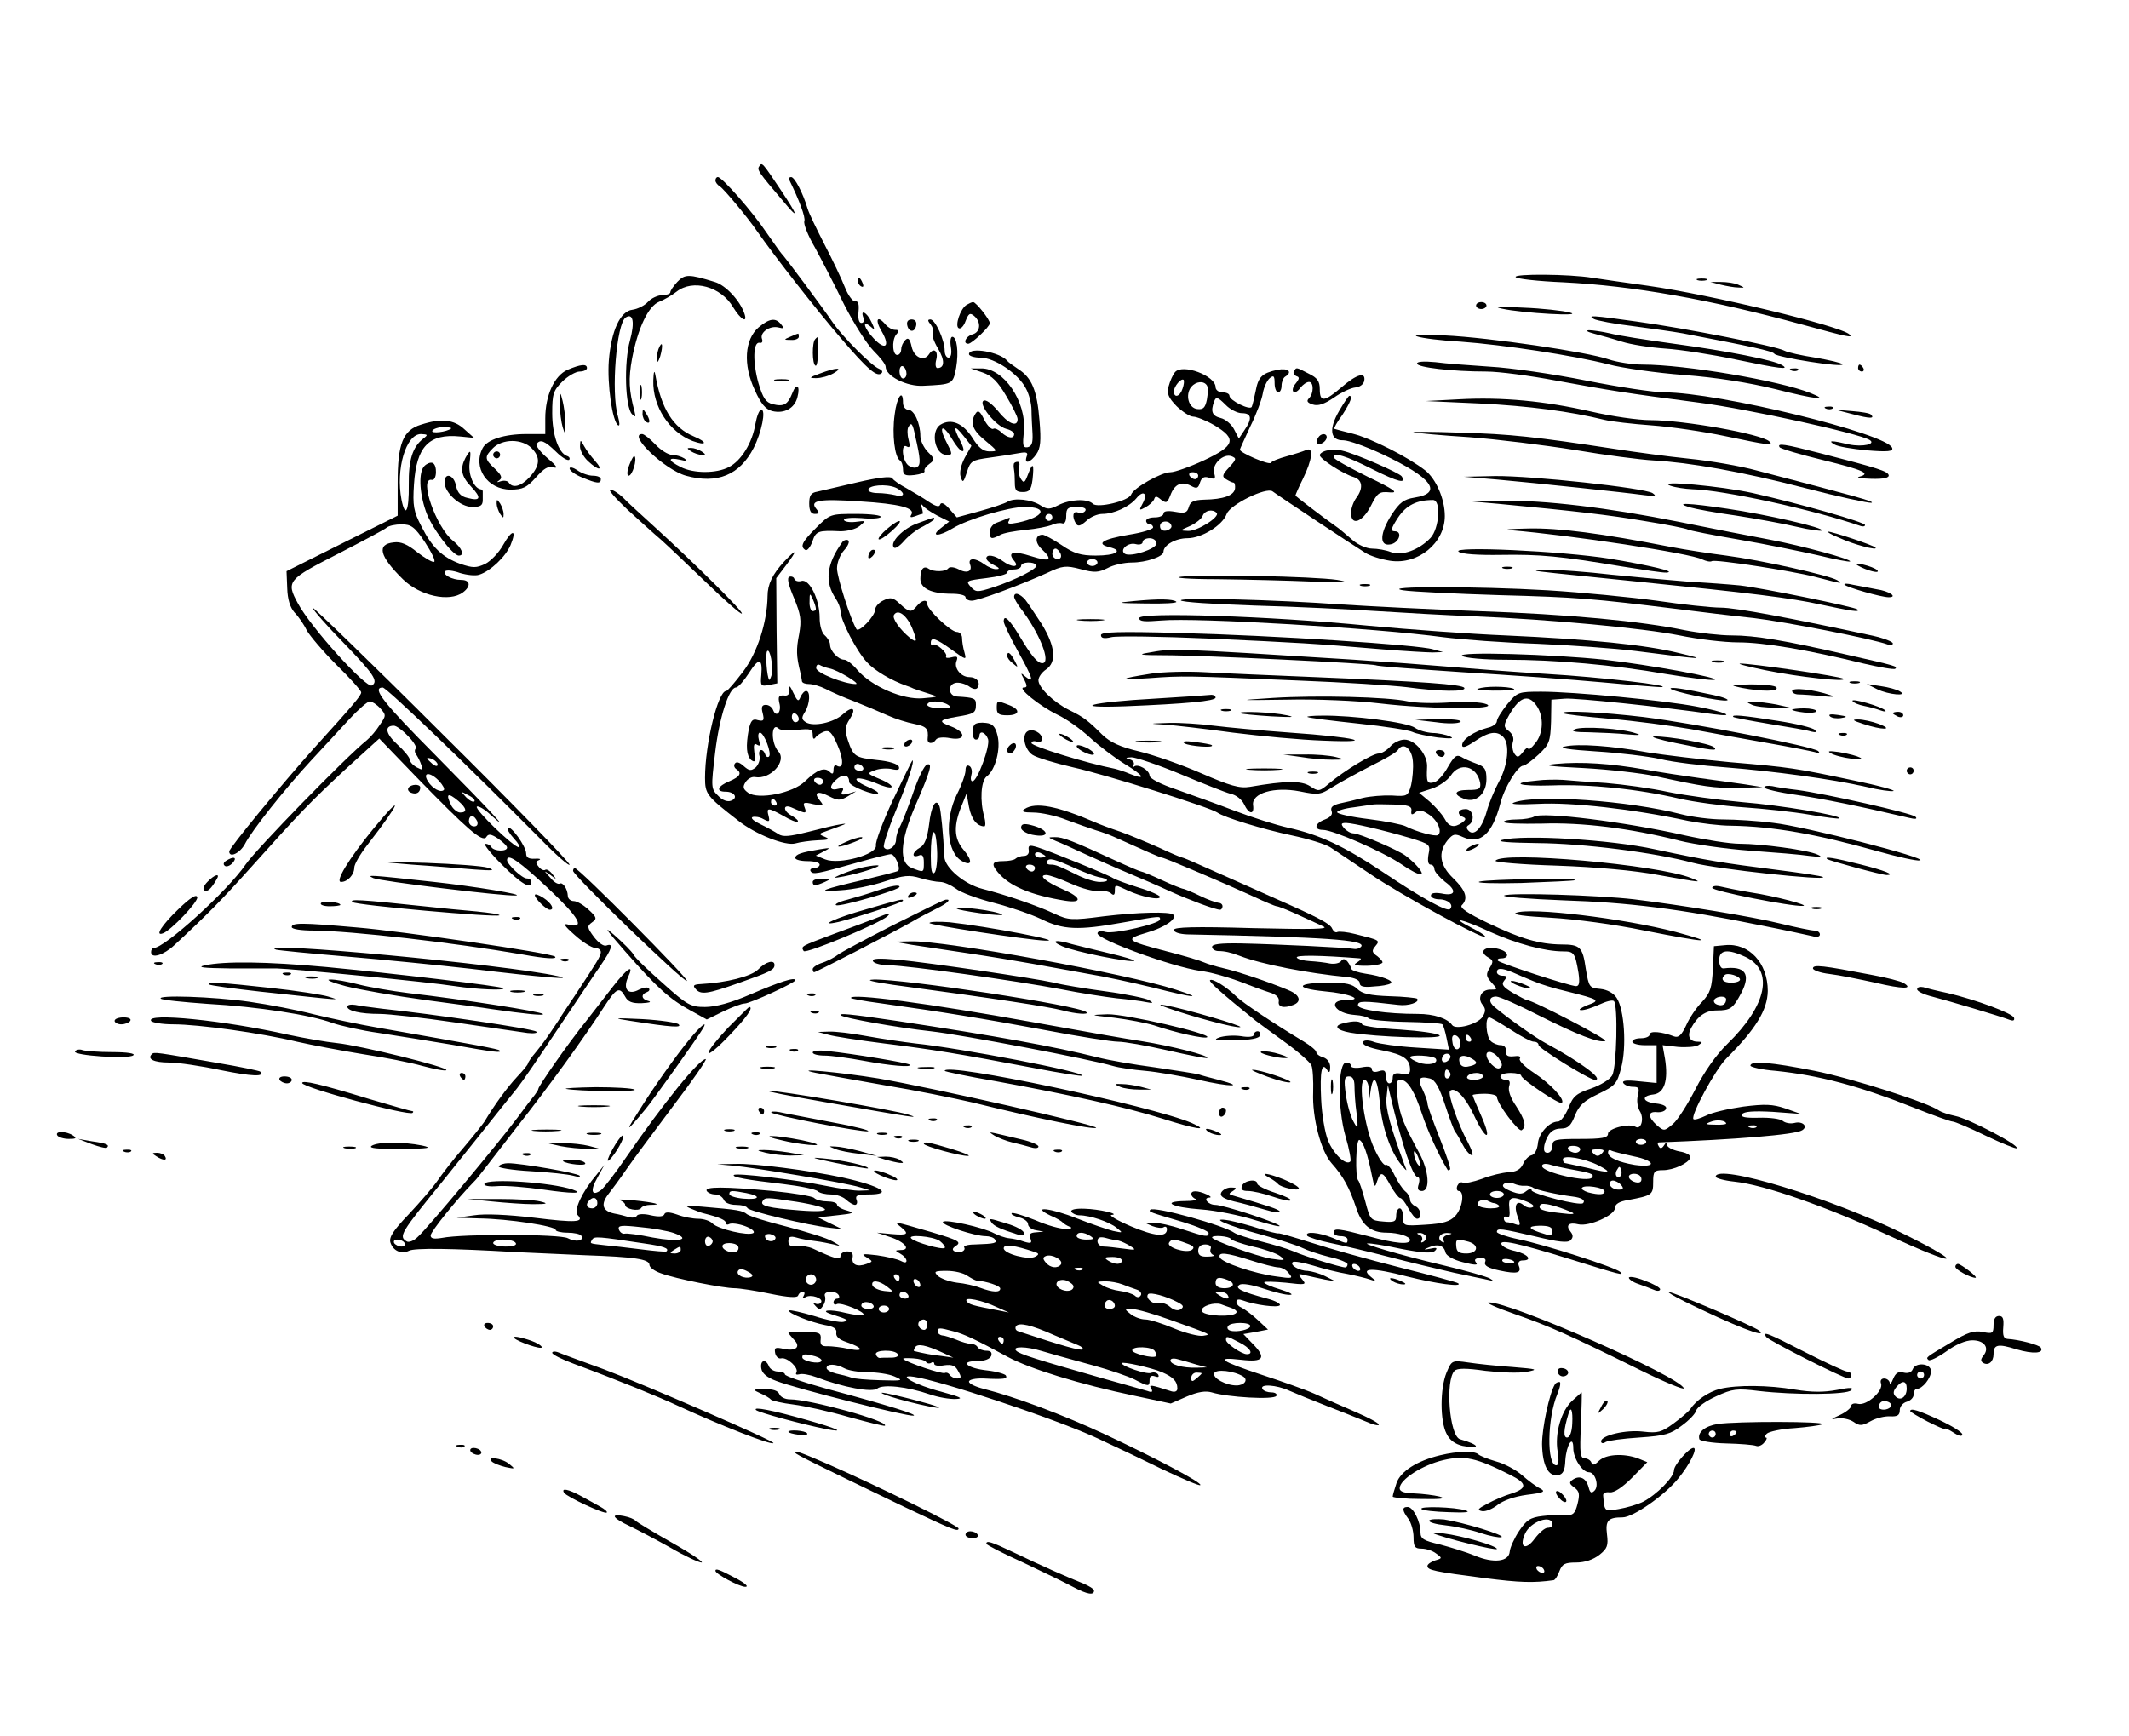 <svg xmlns="http://www.w3.org/2000/svg" viewBox="0 0 613 500" version="1.0"><path d="M218.6 47.9c-.7 1-.2 1.7 6.7 9.8 4.8 5.8 4.7 4.8-.5-3-5.3-7.9-5.4-8.1-6.2-6.8zM206 52c0 .5.6 1.3 1.3 1.7 1.2.8 7.9 8.8 10.7 12.9 4.8 6.9 17.2 22.8 24.2 30.9 7.7 9 10.4 11.3 11.7 9.9.3-.4 0-.9-.8-1.2-2-.7-10.5-9.2-13.3-13.3-2.7-4-14-19.2-14.8-19.9-.3-.3-2.2-3-4.3-6-4-6-12.8-16-14-16-.4 0-.7.4-.7 1zM227.2 51.7c2.9 5.9 4.8 10.9 4.4 12-.3.7 1 4.1 3 7.5 1.9 3.5 5.7 10.8 8.4 16.4 2.8 5.5 6.6 11.5 8.5 13.4s3.5 3.9 3.5 4.6c0 2.7 6.1 5.8 10.9 5.5 8.4-.4 8.5-.4 9.4-5.2.8-4.6.2-8.9-1.1-8.9-.5 0-.7 1.3-.4 3 .3 1.8 0 3-.7 3-.6 0-1.1-.9-1.1-2 0-3-2.7-9-4.1-9-.9 0-.8.4.1 1.5.6.8.9 1.8.6 2.4-.4.5.3 2.5 1.5 4.5 2 3.4 1.9 5.6-.2 5.6-.5 0-.7-1.1-.3-2.5.6-2.5-.8-3.5-2.1-1.5-1.4 2.2-4.3 1-5-2.1-.5-2.3-1-2.8-1.8-2-.7.7-1.2 1.8-1.2 2.6s-.4 1.6-1 1.7c-1.5.4-1.8-4.1-.5-5.8 1-1.1.9-1.4-.3-1.4-.8 0-2-.7-2.7-1.5-2.4-2.9-3.2-1.5-1.1 2 2.5 4.3 1 5.6-2.4 1.9-2.7-2.9-3.4-5.4-.9-3.4 1.3 1.2 1.4 1 .3-1.3-1.3-2.8-3.3-3.8-2.3-1.2.4.8.1 1.5-.6 1.5s-1-1.3-.8-3.3c.2-2.2-.1-3.1-1-2.9-.6.1-2-1.7-2.9-4s-3.5-7.8-5.8-12.2c-2.3-4.5-4.6-9.2-5-10.6-1.3-4.4-3.7-9-4.7-9-.5 0-.8.3-.6.7zm33.8 55.9c0 .8-.4 1.4-1 1.4-.5 0-1-.9-1-2.1 0-1.1.5-1.7 1-1.4.6.3 1 1.3 1 2.1zM195 81.2c-1.1 1.2-2 2.5-2 3 0 .4-1.1.8-2.3.8-1.3 0-3.2.9-4.1 1.9-1 1.1-3 2.1-4.5 2.3-3.5.4-6.1 6-6.8 14.7-.5 6.6 1 17.6 2.7 18.6.5.3.4-.9-.1-2.7-2-6.7-.4-26.8 2.3-28.4 2.1-1.3 2.6 1.4 1.2 6.6-1.8 6.4-1.4 19.4.6 21.3 1 1 1.1.8.7-.8-1.6-6-1.8-9.3-.7-15.3 1.7-8.8 4.7-15.1 7.8-16.3 1.3-.5 3.6-1.8 5-2.9 4.7-3.7 12.8-1.5 16.3 4.5 2.2 3.6 4.3 4.8 3.2 1.7-1.3-3.7-5.4-8.1-8.5-9-7.5-2.3-8.6-2.3-10.8 0zM436.4 79.8c.3.5 6.5 1.2 13.8 1.5 19.9 1 42.1 4.9 68.8 12.2 13.1 3.6 14.7 3.9 13.5 2.8-2.5-2.4-39.7-11.4-58-14-6-.8-13.2-1.9-16-2.3-6.7-1.1-22.8-1.2-22.1-.2z"/><path d="M247 80.9c0 .6.4 1.3 1 1.6s.7-.1.4-.9c-.7-1.8-1.4-2.1-1.4-.7zM488.8 80.7c.6.2 1.8.2 2.5 0 .6-.3.1-.5-1.3-.5s-1.9.2-1.2.5zM495.5 82c1.7.4 3.9.8 5 .8 2 .1 2 .1 0-.8-1.1-.5-3.3-.8-5-.8h-3l3 .8zM278.3 87.8c-1.8 1.1-3.4 6-2.3 6.7.6.4 1.5-.6 2-2 .9-2.3 1.3-2.5 2.5-1.5 2.1 1.8 1.8 4.7-.5 5.3-1.9.5-2.9 2.7-1.2 2.7 1 0 6.2-4.9 6.2-5.9 0-1.1-4-6.1-4.8-6.1-.4 0-1.2.4-1.9.8zM425 88c0 .5.7 1 1.5 1s1.5-.5 1.5-1c0-.6-.7-1-1.5-1s-1.5.4-1.5 1zM432.5 88.9c5.8 1.3 24 2.3 19.5 1.1-1.9-.5-8-1.2-13.5-1.4-7-.4-8.8-.3-6 .3zM459 91.9c.8.4 5.8 1.4 11 2 5.2.7 11.8 1.6 14.5 2.1 19.3 3.7 26 5.1 26.4 5.9.7 1 20.2 4.1 19.6 3-.3-.4-3.8-1.2-7.8-1.9-3.9-.6-8-1.5-8.9-2-2.3-1.3-28.7-6.5-42.6-8.4-12.8-1.8-14.3-1.9-12.2-.7zM218.4 94.3c-4 3.5-4.5 10.7-1.1 18 1.8 4 3.1 5.6 5.1 6.1 3.4.8 6.4-.8 7.2-4 .9-3.4-.3-4.3-1.5-1.1-1.3 3.2-2.4 3.9-5.6 3.1-2-.5-2.8-1.7-4.1-6-1.7-6-1.6-12 .3-11.7.7.2 1-.3.7-1.1-.7-1.8 2.2-3.9 4.7-3.3 1.6.4 1.8.3.8-.9-1.6-2-3.4-1.7-6.5.9zM261.2 93.6c.4 2.1 2.2 2.3 2.6.1.2-1-.3-1.7-1.3-1.7s-1.5.6-1.3 1.6zM459 96.1c1.9.5 5.5 1.5 8 2.3s8.1 1.7 12.6 2c4.4.3 13.4 1.7 20 3.1 12.9 2.7 16 3.1 13.4 1.6-2.4-1.4-15.5-4-31-6.1-8-1.1-16.3-2.4-18.5-3-2.2-.5-4.9-.9-6-.9-1.1.1-.4.5 1.5 1z"/><path d="M227.5 97c-1.9.8-1.9.9.3.9 1.2.1 2.2-.4 2.2-.9 0-.6-.1-1-.2-.9-.2 0-1.2.4-2.3.9zM408.1 96.9c1.4.5 7 1.2 12.5 1.5 12.4.9 32.6 4 42.4 6.5 4.1 1.1 14 2.5 21.9 3.1 9.3.7 18.7 2.2 26.4 4.1 11.4 2.9 15.8 3.4 10 1.1-9-3.6-36.2-8.2-48.3-8.2-3 0-7.4-.7-9.8-1.5-5.9-2.1-34.4-6.3-47.2-6.9-6.4-.4-9.5-.2-7.9.3zM234.7 97.7c-.9.9-.9 7.1.1 7.6.4.3.7-1.5.8-3.9.1-4.7.1-4.8-.9-3.7zM189.6 100.5c-.3.9-.6 2.4-.5 3.3 0 .9.5.4 1-1.2.9-3.2.6-4.8-.5-2.1zM279 102c0 .5 1.5 1 3.3 1 4.1 0 11 4.7 13.1 8.9.9 1.6 1.6 4.4 1.6 6.2 0 1.9.2 5 .3 6.9.1 2.5-.2 3.5-1.4 3.8-1.4.2-1.5-.5-1.1-4.6.8-8.5-5.8-18.2-12.3-18.1h-3l3.5 1.2c2.6.9 4.3 2.6 6.7 6.7 1.8 3 3.3 6 3.3 6.7 0 2.5-2.8 1.3-5.7-2.4-1.8-2.1-3.4-3.3-4.1-2.9-1.6 1 3.5 7.3 6.5 8.1 1.3.3 2.3 1 2.3 1.5 0 1.5-1.9 1.2-3.7-.5-.8-.8-1.9-1.3-2.3-1-.5.3-1.7-.9-2.6-2.6-1.2-2.5-1.8-2.9-2.5-1.8-1.7 2.6-.9 4.8 2.8 7.8 3.6 3 3.7 3.1 1.2 3.1-1.8 0-3.1-1-4.9-3.9-2.7-4.2-6.1-5.7-9.2-3.8-3 1.9-1.6 8.7 1.7 8.7 1.8 0 1.9 0-.1-3.9-2.3-4.5-.9-5.1 1.7-.7 2.5 4.3 4.6 4.9 2.4.6-2.2-4.2-1.8-4.9.9-1.5l2.3 2.9-1.9 3.4c-1.1 2.1-1.6 4.2-1.2 5.5.6 1.9.8 1.7 1.8-1.3 1-3.3 1.5-3.5 6.6-4.2 3-.4 6.8-1 8.4-1.3 2.2-.4 2.7-.2 2.2 1-.8 2.3 1.1 1.8 2.8-.7 1.2-1.7 1.4-3.8.9-9.7-.7-8.7-2.2-12.3-6.1-14.8-1.5-1-2.9-2-3.2-2.4-2-2.5-11-4.1-11-1.9zM408 104.7c0 1.1 10.1 2.3 20 2.3 3.6 0 12.6 1.2 20 2.6 15.8 2.9 20 3.6 41.5 6.4 13.8 1.8 45.7 8.8 48.8 10.7 2 1.2-2 2.1-5.9 1.3-5-1.2-6.3-1.2-4.2 0 .9.6 5.1 1.3 9.4 1.7 6 .5 7.6.3 7.2-.7-1.3-4.1-50.1-16-65.6-16-2.9 0-13-1.5-22.5-3.4s-21.9-3.7-27.7-4c-5.8-.4-12.9-.9-15.7-1.3-3.3-.3-5.3-.2-5.3.4zM163.4 106.5c-3.8 1.7-6.4 7.4-6.4 14v4.5h-5.4c-6.4 0-11.3 1.6-12.6 4-3 5.6 1.3 12 8 12 3.5 0 4.7-.6 7.3-3.5 2.3-2.6 3.6-3.4 5.1-2.9 1.4.4.8-.5-1.7-2.6-2-1.7-3.5-3.6-3.2-4.1 1-1.5 2.3-1 5.6 2.2 1.7 1.7 3.4 2.7 3.8 2.3.3-.4 0-.9-.7-1.1-2.4-.9-4.2-6.2-4.2-12.3 0-5.5.3-6.5 2.9-9.1 1.6-1.6 3.9-2.9 5-2.9 1.2 0 2.1-.5 2.1-1 0-1.3-1.8-1.1-5.6.5zM153 129c2.7 2.7 2.5 5.1-.5 8.4-2.5 2.7-4.9 3.3-6 1.6-.3-.5-1.3-.7-2.3-.4-1.2.4-1.3.3-.4-.3.9-.7.6-1.5-1.3-3.3-3-2.8-3.1-3.4-.5-6 1.2-1.2 3.3-2 5.5-2s4.3.8 5.5 2z"/><path d="M142 131c0 .5.5 1 1 1 .6 0 1-.5 1-1 0-.6-.4-1-1-1-.5 0-1 .4-1 1zM535 106c0 .5.5 1 1.1 1 .5 0 .7-.5.4-1-.3-.6-.8-1-1.1-1-.2 0-.4.4-.4 1zM188.1 109.6c-.2 7.5 4.6 14.8 11.3 17.4 4.1 1.5 4.5.4.4-1.3-6-2.5-9.4-8-11.1-17.7-.3-1.6-.5-1-.6 1.6zM236 107.6c-3 1.1-3.2 1.3-1 1.3 1.4 0 3.6-.6 5-1.4 3.1-1.8.7-1.7-4 .1zM338.3 107.2c-.6.7-1.4 2.5-1.8 4-.6 2.2-.1 3.3 2.3 5.8 1.7 1.6 3.8 3 4.8 3 .9 0 3.7 1.1 6.1 2.5 6.5 3.9 5.9 5.9-3.1 10.1-4.1 1.9-8.4 3.4-9.6 3.4-2.6 0-10.6 4.5-11.3 6.4s-9.7 4-11 2.7c-1.6-1.6-6.7-1.3-10 .4-2.4 1.2-3.1 1.3-5 .1-2.7-1.8-7.7-2.3-9.6-1.1-.8.5-4.4 1.7-8 2.7l-6.6 1.8-2.2-2.5c-1.3-1.5-2.3-2-2.6-1.2-.2.8-1.2.6-3.3-.8-1.6-1.1-4.5-2.8-6.4-3.9-1.9-1-3.8-2.3-4.1-2.9-.5-.6-4-.2-10 1.2-5.2 1.2-10.4 2.4-11.6 2.7-1.8.3-2.3 1.1-2.3 3.4 0 2.1.5 3 1.6 3 1.3 0 1.4-.3.4-1.5-2-2.4 1-2.9 12.6-2.1 11.4.7 16 1.9 14.8 3.8-.5.8-.2.9 1 .5 1-.4 1.9-.7 2.2-.7.2 0 .1-.8-.2-1.8-.4-1-.3-1.3.3-.6.4.6 2.3 1.9 4.2 2.9l3.4 1.7-2.4 1.9c-3.2 2.5-.6 2.5 3.5 0 4.3-2.6 16-6.1 20.6-6.1 7 0 5.7 2.9-1.9 4.5-2.5.5-3.2.4-2.6-.5.5-.9.3-1.1-.6-.6-.8.3-2.2.9-3.1 1.2-1 .4-1.8 1.5-1.8 2.5 0 2.2.4 2.3 2.9 1 .9-.6 4.3-1.2 7.4-1.5 3.2-.3 6.5-1 7.5-1.4.9-.5 2.3-.7 3-.5.7.3 1.2-.5 1.2-2.1 0-2.2.4-2.6 3.1-2.6 1.9 0 2.8.4 2.4 1.1-.4.6-1.3.8-2.1.5-1.5-.6-1.8 1.2-.6 3.2.6.9 1.3.7 3-.8 1.1-1.1 3.2-2 4.6-2 3.3 0 7.7-2 9.8-4.5 2-2.5 3.4-1.4 1.8 1.5-1.1 2-1 2.1.8 1.1 1.1-.6 2.2-1.6 2.5-2.3.3-1 .7-1 2 .1 1.5 1.1 1.8 1 2.7-1.3 1.2-3.2 3.2-4.1 5.9-2.7 1.6.9 2.1.8 2.6-.9.5-1.5 1.2-1.9 2.7-1.4 1.6.5 1.9.3 1.4-1.3-.8-2.5 2.6-5.8 5-4.9 1.5.6 1.4.9-.7 3.2-2 2.1-2.1 2.7-.9 3.4.8.5 1.8 1 2.2 1 .3 0 .5.8.4 1.7-.3 2-3.3 3.1-8.9 3.2-3 .1-4 .6-4.4 2.1-.5 1.7-1.1 1.9-3.9 1.4-2.2-.4-3.4-.2-3.4.5 0 .6-1.1 1.1-2.5 1.1s-2.5.4-2.5 1c0 .5.5 1 1 1 .6 0 1 .4 1 .9s-3.1 1.5-7 2.1c-7.6 1.3-9.6 2.6-5.5 3.6s1.8 2.4-4 2.4c-4.3 0-6.3-.6-9.8-3-2.5-1.7-5-3-5.5-3-2.2 0-2.3 2.2-.3 4.1 3.4 3.2 2.5 3.8-2.9 2.1-5.3-1.7-7.1-1.2-5 1.3 1.7 2-.7 2-3.4 0-2.2-1.6-4.6-2-4.6-.7 0 .5 1 1.4 2.3 2 1.4.7 1.7 1.1.6 1.1-.8.1-2.4-.6-3.5-1.4-2.5-1.9-4.8-1.9-4.1 0 .8 2.1-.9 2.8-3.4 1.4-1.2-.6-2.4-.7-2.8-.3-.7 1.1-4.2 1.2-5.7.2s-2.4.1-2.4 2.9 3.2 4.3 9.1 4.3c2.1 0 3.9.4 3.9 1 0 .5.8 1 1.8 1 1.9 0 13.7-4.4 21.7-8 4.4-2.1 5.4-2.2 9.6-1.1 4 1.1 5.2 1 7.8-.3 1.6-.9 4.8-1.6 7-1.6 4.1 0 9.1-1.7 9.1-3.1 0-1.9 3.5-3.9 6.9-3.9 4.1 0 10.1-3.7 11.3-7 1-2.7 11.4-7.8 13.2-6.5 1.7 1.3 23.3 15.6 26.7 17.7 1.4.9 4.6 1.9 7.2 2.3 8 1.2 15.7-5.1 15.7-12.9 0-4.9-2.5-10.6-5.6-13.1-5-3.9-15.7-9.3-20.9-10.6-2.7-.7-5.1-1.3-5.3-1.4-.2-.2.8-2 2.3-4 2.3-3.6 3.1-5.5 2-5.5-.2 0-1.5 1.9-2.9 4.3-3.1 5.3-2.6 8.6 1.2 8.5 1.5 0 6.5 1.8 11.2 4 14.4 6.8 17.6 11.2 9.3 12.5-3.1.5-4.3 1.4-6.6 4.9-3.4 5.3-3.6 9.1-.5 8.6 2.6-.3 3.8-3.8 1.4-3.8-1.3 0-1.1-.8.9-3.9 2.4-3.6 5.4-5.1 10.1-5.1 2.4 0 1.8 8.2-.7 10.9-3.3 3.5-8.3 5.3-11.4 4.1-1.5-.6-3.9-1-5.4-1-1.6 0-4.1-1.1-5.7-2.5s-3.4-2.9-3.9-3.3c-5.1-3.6-12.5-9.3-12.5-9.5s.9-2.3 2.1-4.7c2.8-5.7 3.2-9.4 1-8.4-.9.4-3.4 1.2-5.6 1.8s-4.3 1.4-4.6 1.9c-.5.7-8.9-2.9-8.9-3.8 0-.2 1.4-3.2 3-6.7 1.7-3.4 3.3-7.7 3.6-9.5s1.2-3.7 2-4.4c1.1-.9 1.4-.7 1.4 1.5 0 1.4.5 2.6 1 2.6.6 0 1-.9 1-1.9 0-1.1.5-2.3 1-2.6 2.3-1.4.9-2.6-2.2-2-4.5 1-5.5 2-6.3 6.3-.4 2-.9 4-1.1 4.4-.6 1-6.4-1.9-6.4-3.2 0-.6-.9-1-2-1s-2-.7-2-1.5c0-3.3-9.6-6.9-11.7-4.3zm2.2 4.7c-.7 2.3-2.5 2.9-2.5.8 0-1.4 2.1-3.9 2.8-3.3.2.3.1 1.4-.3 2.5zm7-.9c.4.6.3 2.4 0 4.1-.5 2.4-1.1 2.9-2.8 2.7-2.5-.3-3.5-4.1-1.7-6.4 1.4-1.6 3.6-1.8 4.5-.4zm10.1 8c2.8 0 3 1.6.7 4.9l-1.6 2.4-1.4-2.7c-.7-1.4-2.5-2.9-3.8-3.2-2.5-.6-3-1.9-1.9-4.8.5-1.4 1-1.3 3.2.9 1.3 1.4 3.5 2.5 4.8 2.5zM345 137c0 .5-.4 1-.9 1-.6 0-1.3-.5-1.6-1-.3-.6.1-1 .9-1 .9 0 1.6.4 1.6 1zm-85 5.3c0 .5-1 .7-2.2.3-1.3-.3-3.5-.6-5-.6-1.6 0-2.8-.4-2.8-.9 0-1.4 5.1-1.8 7.8-.7 1.2.5 2.2 1.4 2.2 1.9zm90.3 5.4c1.1 1.1-5.5 5.3-8.2 5.2-2.5-.1-2.5-.1.5-1.4 1.7-.8 3.4-2.1 3.7-3 .6-1.5 2.8-2 4-.8zM303 149c0 .5-.4 1-1 1-.5 0-1-.5-1-1 0-.6.5-1 1-1 .6 0 1 .4 1 1zm34.3 2.5c.1.5-.6 1.1-1.5 1.3-1.1.2-1.8-.3-1.8-1.3 0-1.7 3-1.8 3.3 0zm-4.3 5c0 1.6-7.4 4-9.1 3-1.7-1.1.9-3.4 3.1-2.8 1.1.3 2 0 2-.6s.9-1.1 2-1.1 2 .7 2 1.5zm-27.6 3c.3.9 0 1.5-.9 1.5-.8 0-1.5-.7-1.5-1.5s.4-1.5.9-1.5 1.1.7 1.5 1.5zM316 162c0 .5-.7 1-1.5 1s-1.5-.5-1.5-1c0-.6.7-1 1.5-1s1.5.4 1.5 1zm-17.6.8c.5.9-5.9 4.2-12.6 6.4-4.4 1.4-4.8 1.4-6.3-.2-1.5-1.7-1.3-1.8 4.4-2.5 3.4-.4 6.1-1.1 6.1-1.6s.9-.9 2-.9 2-.5 2-1c0-1.2 3.7-1.4 4.4-.2z"/><path d="M372.6 106.9c-.4.5 0 1.1.6 1.4 1 .3 1 .7-.1 2.1-.8.9-1.1 2-.7 2.4s1.3-.1 2-1.1c.7-.9 1.8-1.7 2.5-1.7 1.4 0 1.4 3.3 0 4.7-.8.8-.5 1.3 1.1 1.8 1.5.5 3.3-.1 6.1-2 2.1-1.5 4.9-2.8 6.1-2.9 1.3-.1 2.4-.9 2.6-1.9.5-2.7-2.1-2-6.5 1.8-5 4.3-6.3 4.4-6.3.6 0-2.3-.7-3.3-3.2-4.5-3.7-1.9-3.5-1.9-4.2-.7zM515.8 106.7c.7.3 1.6.2 1.9-.1.4-.3-.2-.6-1.3-.5-1.1 0-1.4.3-.6.6zM223.3 109.7c.9.2 2.5.2 3.5 0 .9-.3.1-.5-1.8-.5s-2.7.2-1.7.5zM184.2 113c0 1.9.2 2.7.5 1.7.2-.9.2-2.5 0-3.5-.3-.9-.5-.1-.5 1.8zM161.2 116.5c0 2.2.4 5.1.8 6.5.7 2.3.8 2.2.8-1 0-1.9-.4-4.9-.8-6.5-.7-2.9-.8-2.8-.8 1zM257.6 119.4c-.8 5.7 0 12.2 1.5 13.2.5.3.9 1.4.9 2.5 0 1.7.6 2 3.3 1.7 1.7-.2 3.1-.7 2.9-1.1-.2-.5.4-1.4 1.4-2.1 1.6-1.2 1.6-1.4-.4-3.4-1.2-1.2-2.2-3.3-2.2-4.6 0-3.7-1.8-7.6-3.5-7.6-.8 0-1.5-.9-1.5-2 0-4.2-1.8-1.7-2.4 3.4zm5.9 6.1c1.6 6.9 1.6 8.3.6 9-.7.4-1.8.1-2.6-.5-1.8-1.5-2.1-6.5-.4-5.4.9.5 1-.1.5-2-.4-1.5-.4-3.2 0-3.7.8-1.4 1.2-.9 1.9 2.6zM420 115l-9.5.5 15.5.7c14.1.7 26.2 2.3 35.9 4.7 2 .5 8.1 1.2 13.6 1.6s15.1 1.8 21.2 3.1c12.4 2.6 14.2 2.9 12.7 1.5-2.3-2.1-24.5-6.1-34.2-6.1-3.5 0-11.2-1.1-17.2-2.5-13.2-3-25.4-4.2-38-3.5zM525.8 117.7c.7.3 1.6.2 1.9-.1.4-.3-.2-.6-1.3-.5-1.1 0-1.4.3-.6.6zM185 119.2c0 .9.5 2 1 2.3 1.3.8 1.3-.5 0-2.5-.8-1.3-1-1.3-1 .2zM217.5 122.1c-.9 5.5-4.1 10.6-7.6 12.4-3.6 1.9-10.2 1.9-13.9 0-3.8-1.9-3.8-2.9-.2-2.1 2 .5 2.3.4 1.2-.4-.8-.5-2.4-1-3.5-1s-3.3-1.4-4.8-3c-1.6-1.7-3.3-3-3.8-3-4.3 0 6.5 10.3 12.6 12 9 2.5 15.5-.2 19.5-8 2.3-4.5 3.6-11 2.2-11-.6 0-1.3 1.9-1.7 4.1zM533.5 119.3c4.9 1.3 6.4 1.3 5.2.1-.3-.4-2.8-.8-5.4-1l-4.8-.4 5 1.3zM121.2 122.3c-5.2 1.6-6.7 5.5-6.7 16.7v9.5l-16 8-16 8 .2 4.9c.1 3.2.8 5.5 2.1 7 1.1 1.1 2.7 3.4 3.5 5.1.9 1.6 4.7 6.1 8.6 10 3.9 3.8 7.1 7.4 7.1 7.9 0 .9-2 3.3-13.6 16.1C81 226 66 244.2 66 245.2c0 2 3.1.5 4.5-2.1 1.9-3.8 11.5-15.9 19.1-24.1 3.4-3.6 8.2-8.9 10.9-11.8 2.6-2.8 5.3-5.2 6-5.2.6 0 2 .9 3 2 1.7 1.9 1.7 2.1-.1 4.7-1 1.6-2.7 3.6-3.8 4.5-5.9 4.7-32 31.5-34.9 35.8-5.1 7.5-23.4 24.1-26.4 24-.5 0-.8.6-.8 1.2 0 2 3.6.9 6.7-2 9.3-8.6 13.8-13.2 21.6-21.9 14.7-16.4 17.3-19.1 27.5-28.6l9.9-9 10.6 11c14.6 15 19.1 19 20.2 17.4.6-1 1.3-1 3.4.4 1.4 1 2.6 2.1 2.6 2.6 0 1.2-3.7 1.1-4.5-.1-.3-.6-1.1-1-1.8-1-.6 0 1.5 2.7 4.8 6 5.6 5.6 8.5 7.3 8.5 5 0-.6-.6-1-1.3-1-1.4 0-5.7-4.1-5.7-5.3 0-2.1 3.5.3 11.9 8.2 9 8.5 10.7 11.6 5.8 10.4-1.7-.5-1.4.2 1.8 3 2.2 2 4.8 3.6 5.8 3.7.9 0 1.7.5 1.7 1.2 0 1.1-1 2.7-7.6 12.7-1.6 2.4-3.7 5.5-4.6 7-3.4 5.1-4.3 6.4-6.5 9.1-1.3 1.5-2.3 3-2.3 3.3s-1.4 2-3.1 3.8c-2.9 3.1-6.6 8.2-9.4 12.9-.6.9-3.3 4.3-6.1 7.6-2.8 3.2-6.1 7.5-7.4 9.4s-5.1 6.3-8.3 9.7c-4.5 4.7-5.7 6.6-5.3 8.1.8 2.5 3.2 3.5 5.4 2.4 1.6-.8 11.9-.7 30.7.4 4.4.2 13.4.6 20 .9 14.2.5 18.5 1.1 18.5 2.8 0 .7 1.5 1.8 3.3 2.4 4.3 1.6 18 4.3 21.2 4.3 1.4 0 6 .7 10.3 1.6 5.3 1.1 7.8 1.2 8 .5.2-.6.8-1.1 1.3-1.1.6 0 .7.5.3 1.2s-.3.8.5.4c1.5-1 5.3.3 4.5 1.5-.3.5-1.1.6-1.7.3-.8-.4-.7-.2.1.7 1.1 1.2 1.4 1.2 2.2-.1.6-.8.8-2.1.5-2.8-.5-1.4 3.1-1.7 4-.2.3.6.1 1-.4 1-.6 0-1.1.5-1.1 1.1 0 .5.4.8.9.5 1.1-.7 8.5 2.3 7.7 3.1-.3.3-2.6 0-5.2-.6-4.3-1.1-7.7-.8-4 .4 4.8 1.5 5.2 1.8 3.4 2.2-.9.2-4.7-.5-8.4-1.7-3.7-1.1-6.9-1.8-7.2-1.6-.6.7 6.2 3.4 10.3 4.2 2.5.4 3.5 1.1 3.3 2.2s.8 2 2.9 2.7c4.8 1.6 5.3 2.9.8 2-2.2-.5-5-.8-6.2-.8-1.7.1-2.2-.4-2-2 .2-1.8-.4-2.1-4.5-2.1-2.7-.1-4.8 0-4.8.2s.7 1 1.5 1.9c2.2 2.1.8 3.5-2.7 2.8-2.6-.6-2.9-.4-2.6 1.2.2 1 1 1.7 1.7 1.5 1.8-.4 5.2 2.8 4.4 4.1-.3.5 0 .7.8.5.8-.3 3 .1 4.9.8 7.9 3 16.1 4.5 17.6 3.3 1.6-1.3 8.5-.6 15.2 1.7 2.3.8 5.7 1.4 7.5 1.3 2.3-.1 1.2-.6-4.3-2.1-7.4-1.9-13.1-5.1-7.9-4.3 7.7 1.1 40.4 12 52.4 17.5 5 2.3 13.6 6.4 19.3 9.2 5.7 2.7 10.6 4.8 10.8 4.5.7-.6-12.1-7.4-27.4-14.6-12.2-5.7-25.9-10.8-34.9-13.1-2.4-.6-4.3-1.5-4.3-2.1s1.9-1 4.3-.9c5.9.3 6.9.1 6.3-.9-.3-.4-2.6-1.1-5.2-1.4-5.9-.6-8.3-2.7-3.2-2.7 2.3 0 3.8-.6 4.2-1.5.3-1-.1-1.5-1.4-1.5-1 0-2.2-.5-2.5-1-.3-.6-1.2-1-2-1s-2.6-.5-4.2-1.2c-1.5-.6-3.4-1.2-4-1.2-.7-.1-1.3-.6-1.3-1.1 0-1.2.4-1.2 4.5-.1 3.1.8 6.3 2.3 15.7 7.4 6.3 3.4 20.8 7.9 36.6 11.2l10.3 2.2 4.6-2c3.3-1.4 5.4-1.7 7.2-1.2 4.5 1.4 17.9 2.2 18.6 1 .3-.5-.3-1-1.4-1s-2.3-.4-2.6-1c-.9-1.5 4-1.2 7.7.5 1.8.8 6.7 2.8 10.8 4.4s9.2 3.6 11.3 4.5c2 .9 3.7 1.3 3.7.9 0-.5-3.1-2.1-6.8-3.7s-8.9-3.9-11.7-5.2c-2.7-1.2-9.5-3.6-15-5.4-12.1-4-14-5.3-6.2-4.4 6.6.8 7.5-.5 3.2-4.8l-2.5-2.6 3.5-.6 3.6-.7-3-2.8c-1.7-1.6-3.8-3.1-4.6-3.5-.8-.3-1.5-1-1.5-1.7s.7-.8 1.8-.4c3.4 1.3 10.2 2.2 10.7 1.4.3-.4-1.3-1.3-3.6-1.9-7.5-2-9.5-3-8-4 .8-.5 3.6 0 6.9 1.1 3 1 6.5 1.9 7.6 1.8 1.2 0 0-.7-2.6-1.5-2.7-.8-4.8-1.7-4.8-2.1 0-.3 2.8-.2 6.2.1 5.8.7 6.1.6 4.7-1-1.3-1.6-1.2-1.7 1.1-1.1 1.4.3 3.9.9 5.5 1.2l3 .5-3-1.5c-1.6-.8-3.9-1.4-5-1.5-2.4 0-5.2-1.7-4.3-2.5.3-.4 3 .1 6 1 2.9.9 7.3 2 9.8 2.4 2.5.5 5.4 1.2 6.5 1.6 1.9.6 1.9.6.2-.8-3.2-2.6.4-2.7 10.4-.1 8.4 2.1 16 3.1 14.8 2-.2-.3-7.8-2.3-16.9-4.6s-20.5-5.5-25.4-7.1c-4.8-1.5-9.1-2.8-9.5-2.7-.3.1-2.8-.5-5.6-1.4-2.7-.9-6.6-1.9-8.5-2.3-6.5-1.1-.5 1.5 9.3 4.1 5.1 1.4 10.3 3.1 11.7 3.8s4.9 1.9 7.8 2.6c2.8.6 5.2 1.6 5.2 2.1s-.3.9-.7.9c-1.2 0-11.7-3.2-14.8-4.6-1.6-.7-5.9-2-9.5-2.9s-6.9-2-7.5-2.4c-3-2.2-23.2-7.8-24.3-6.7-.6.6-.2.7 9.6 3.6 3.9 1.2 7.2 2.6 7.2 3.1 0 1.3-.9 1.1-7.6-1.1-3.2-1.1-7-1.9-8.4-1.9h-2.5l2.3 1c1.3.5 2.8.7 3.3.3.5-.3.9 0 .9.6 0 2.4-3.4 2.1-10.3-.8-4-1.7-6.5-3.2-5.7-3.3 2.8-.2-3.5-1.7-7.8-1.8-2.6-.1-4.1.3-3.7.9.3.5 1.4 1 2.3 1 3 0 8.7 1.9 10.7 3.6 1.9 1.5 1.9 1.5-1 .9-1.6-.4-6.3-2-10.4-3.6-7.5-3-13.6-3.7-7.6-.8 1.7.7 3.2 1.6 3.5 2 .3.3 1.2.9 2 1.2.9.3.5.6-1.1.6-1.4.1-5.4-1-8.8-2.5-3.5-1.4-6.6-2.3-6.8-2-.3.3.6.8 2.1 1.2 1.4.3 2.6 1.2 2.6 1.9 0 .8 1 1.6 2.3 1.8l2.2.4-2.2.2c-1.7.1-2.1.5-1.6 1.8s.2 1.5-1.8.9c-1.3-.5-3.3-.9-4.4-1s-3-.8-4.2-1.4c-3.1-1.7-14.2-4.2-14.8-3.3-.5.9 9.2 4.1 12.3 4.1 1.1 0 2.4.4 2.7 1 .6 1 .1 1.2-5.9 1.4-1.9 0-3.2.4-3 .8.7 1-1.5 2-2.7 1.2-.8-.4-.7-.9.2-1.5 1.9-1.2 1-1.7-6.7-4-11.4-3.3-11.2-3.3-9.1-1.6 2.6 2.1 2.1 2.5-2.5 2.1l-4.3-.4 3.9 1.3c4.2 1.4 6 3.7 2.9 3.7-1.7.1-1.7.1 0 1.1.9.5 1.7 1.4 1.7 2s-.6.6-1.7 0c-1-.5-4-1.2-6.8-1.6-4.2-.5-4.7-.4-3 .6 1.9 1.2 1.9 1.2 0 1.9-2.7 1-4.4.2-4-1.9.2-1.1-.3-1.7-1.6-1.7-1 0-1.9.6-1.9 1.3 0 1.3-1.7.8-7.9-2.1-1.3-.6-3.4-.9-4.7-.8-1.7.3-2.4-.1-2.4-1.3 0-1.3.5-1.6 2.3-1.1 1.2.4 3.6.8 5.3 1s4.2.7 5.5 1c2.1.6 2.1.5-.4-.9-1.5-.9-7.3-2.7-13-4.2-5.6-1.4-10.8-3-11.6-3.6-1.3-1.1-2.6-1.3-13.1-2.2-4.6-.4-5.1-.3-3 .6 1.4.6 3 1.2 3.5 1.3 4.8 1.2 6.5 2 6.5 2.8 0 .5.5.6 1 .3.6-.3 2.6-.1 4.5.6s3 1.6 2.4 2c-1.5.9-10-1.1-11.7-2.7-.7-.8-2.6-1.4-4.1-1.4-1.6 0-4.3-.5-6.1-1.2-2.3-.8-3.5-.8-3.7-.1-.3.7-1.6.8-3.9.3-1.9-.5-3.7-.4-4 .1-.3.6-1.4.7-2.4.4s-2.9-.8-4.1-1c-3.4-.7-4-2.6-1.8-5.5 1.1-1.4 3.4-4.5 5.1-7s7.8-10.7 13.5-18.3c5.7-7.5 10-13.7 9.5-13.7-1.9 0-12.3 12.9-22.7 28-3.2 4.7-6.5 9-7.4 9.7-2.7 2-3.3.3-1.1-3.5l2-3.7-2.3 2.9c-4.1 4.8-6.6 10.3-5.4 11.5 2.1 2.1-.4 2.3-12.5.8-7.6-.9-14.2-1.2-17.3-.7l-5 .7 6.5.2c8.3.1 22 2.2 22 3.3 0 .4 1.5.8 3.4.8s3.7.4 4 .9c.9 1.5-1.7 1.9-3.9.7-2.1-1.2-30.2-1.3-36.2-.1-2.4.4-3.3.2-3.3-.7 0-1.1 7.5-10.4 12.3-15.3.7-.6 2.3-2.7 3.7-4.5s5.2-6.7 8.5-11c9.7-12.3 19.6-26 25.6-35.3 3.4-5.2 4.3-5.6 5.9-2.7.8 1.5 2 2 4.8 1.9 2-.1 2.9-.3 2-.6-2.1-.5-2.4-1.9-.5-2.6.6-.2.9-.7.5-1.1-.3-.4-1.6-.2-2.8.4-3.1 1.7-4.7-.1-3.2-3.5 1.9-4 0-2.9-4.3 2.6-2.2 2.8-5.8 7.5-8 10.3-4.7 5.8-13.5 18.4-13.5 19.2 0 .3-.5 1-1 1.7-.6.7-2.9 3.7-5.1 6.7-5.3 7.1-26 32-28.7 34.3-1.1 1.1-2.6 1.6-3.1 1.2-2.4-1.4-1.7-2.5 10.1-17 .9-1.1 5.6-7 10.5-13.1 4.8-6.1 9.9-12.4 11.2-14s6.5-9.2 11.6-16.9c5.2-7.7 10.7-16 12.4-18.4 3.3-4.8 3.9-6.6 1.7-5.8-.8.3-2.3-.8-3.6-2.5-2-2.7-2-3.1-.5-4.2 1.4-1 1.4-1.4-1-3.6-1.5-1.4-3.4-2.5-4.3-2.5s-1.7-.7-1.7-1.5c-.1-2.1-1.5-4.1-2.4-3.5-.5.2-1.7-.5-2.7-1.8-1.9-2.1-1.9-2.1.1-.7 1.8 1.4 1.9 1.4.6-.2-.7-1-1.7-1.6-2.1-1.3s-1.3-.1-1.9-.9c-.9-1.1-.9-1.5.1-1.9.7-.3.2-.5-1.2-.4-1.7.1-2.5-.3-2.5-1.5 0-2-4.4-8.2-5.3-7.4-.3.3.5 1.7 1.8 3.1s1.9 2.5 1.4 2.5c-1.5 0-12.8-10.9-12.1-11.7.4-.3 2.2.7 3.9 2.3 6.6 6 .4-.7-15.6-16.9-15.2-15.3-18.7-19.7-15.4-19.7 1.1 0 24 22 45.6 43.8 4.5 4.6 8.2 7.8 8.2 7.2 0-.7-16.6-17.8-37-38-20.3-20.3-37-36.4-37-36 0 .5 4 5.1 9 10.2 8.7 9 10 11 8.1 12.2-1.6 1-17.6-16.7-21.3-23.6-3.5-6.4-3-6.9 11.5-14.3 7.2-3.7 13.6-7.1 14.1-7.6.6-.5 2.5-.9 4.2-.9 2.8 0 3.8.7 6.8 5.2 1.9 2.9 3.1 5.4 2.6 5.6s-2.7-1.1-4.9-2.8c-2.7-2.2-4.7-3.1-6.7-2.8-5 .5-4.2 3.9 2.6 10.6 4.9 4.8 13.4 6.7 17.3 3.8 2.4-1.8 2.1-3.6-.5-3.6-2.7 0-5.5-1.6-4.6-2.5.4-.4 2.3-.2 4.2.5 2 .6 4.5.9 5.6.5 3.2-1 7.6-5.2 9-8.5 1.9-4.6.5-4.7-2.1-.1-1.2 2.2-3.6 4.7-5.2 5.5-2.6 1.2-3.5 1.2-7.1 0-5.2-1.9-8.2-4.7-11.3-10.9-2.2-4.2-2.5-5.9-2.1-12 .7-10.9 4.3-14.7 13.3-13.8l4 .4-2.8-2.5c-3-2.8-6.7-3.2-12.5-1.3zm8.7 1.1c-1.2 1-6 1.6-5.4.6.3-.5 1.8-1 3.2-1 1.5 0 2.4.2 2.2.4zm-8 2.9c-3.1 2.4-4.3 6.1-4.2 13.4.1 7.5-1 9.7-2.1 4.2-1.7-8.8 1.3-18.9 5.6-18.9 2 .1 2.1.2.7 1.3zm-4.4 85.7c1.6 1.6 2.6 3.3 2.2 3.6-.4.4-.3 1.2.2 1.8.4.6 1.1 1.9 1.4 2.9.6 1.5.4 1.6-1.3.7-1.1-.6-2-1.6-2-2.2s-1.6-2.6-3.6-4.4c-3.4-3.1-3.8-5.4-1-5.4.7 0 2.5 1.3 4.1 3zm8.5 8.2c0 .6-.6.5-1.5-.2-.8-.7-1.5-1.4-1.5-1.6s.7-.1 1.5.2c.8.4 1.5 1.1 1.5 1.6zm.5 4.8c1 1.1 1.6 2.2 1.3 2.5-.9.9-3.3-.4-4.6-2.5-1.7-2.8.8-2.7 3.3 0zm10.1 5.8c-.4.3-1.4-.2-2.4-1.2-1.6-1.8-1.6-1.8.6-.6 1.3.6 2.1 1.4 1.8 1.8zm-4.6-.1c2.4 2.1 2.6 3.3.5 3.3-.8 0-1.9-.9-2.5-1.9-1.8-3.6-1.1-4 2-1.4zm5.4 5.8c.3.9 0 1.5-.9 1.5-.8 0-1.5-.7-1.5-1.5s.4-1.5.9-1.5 1.1.7 1.5 1.5zm34.6 110c0 .8-.7 1.5-1.5 1.5-1.6 0-2-1.2-.8-2.3 1.1-1.2 2.3-.8 2.3.8zm22 8.6c5.3 1.9 1.5 2.7-6.1 1.3-3.8-.8-7.5-1.3-8.1-1.1-.6.1-1.3-.4-1.6-1.2-.4-1.2.7-1.3 6.1-.7 3.6.3 7.9 1.1 9.7 1.7zm29.3 1.5c-.4 1.3-2.6 1.1-3-.3-.2-.6.4-1 1.4-.9 1 .2 1.7.7 1.6 1.2zm90.7-.6c1.2.8.9 1-1.2 1-1.6 0-2.8-.5-2.8-1 0-1.3 2-1.3 4 0zm-128.6 2.1c5.6.8 7.4 1.4 6.5 2.3-.2.2-3.5-.1-7.4-.6-3.8-.5-8.6-1-10.5-1.2-4.4-.5-4.2-.4-3.5-1.6.6-1 1.7-.9 14.9 1.1zm19.8-.6c0 .5-.5 1.1-1.1 1.3s-1.1-.4-1.1-1.3.5-1.5 1.1-1.3 1.1.8 1.1 1.3zm65.4-.1c1 .8 1.7 1.7 1.4 2-.7.6-8.5-1.6-9.6-2.7-1.4-1.3 6.2-.7 8.2.7zm51.5-.1c.8.2 2.3.9 3.4 1.6 1.8 1.1 1.5 1.2-2 .7-2.2-.3-4.8-.6-5.7-.6-1 0-1.8-.7-1.8-1.5 0-1.1.7-1.4 2.3-1 1.3.4 3 .7 3.8.8zm32.3-.5c.3.5 3.1 1.4 6.3 2.2 3.2.7 6.7 1.9 7.8 2.7 1.8 1.3 1.6 1.4-2.5.8-4.2-.7-17-5.3-17-6.1s4.9-.4 5.4.4zM116.5 358c.3.5-.1 1-.9 1s-1.8-.5-2.1-1c-.3-.6.1-1 .9-1s1.8.4 2.1 1zm32 0c.4.6-.8 1-2.9 1-2 0-3.6-.5-3.6-1 0-.6 1.3-1 2.9-1 1.7 0 3.3.4 3.6 1zm193.2.1c2 .7 2.4 1.2 1.4 1.9-1.7 1-7.3-.8-6.5-2.1.7-1.2 1.7-1.1 5.1.2zm-129.2.8c.3.5.1 1.2-.4 1.5-1.2.8-4.1-.3-4.1-1.5s3.7-1.2 4.5 0zm85.5 1.7c1.2.4 1.2.7.1 1.3-1.8 1.1-9.1-.8-9.1-2.4 0-1.3 3.1-.9 9 1.1zm50.6-1c-.3.7 0 1.5.7 1.8.7.2 0 .5-1.5.5-2.1.1-2.8-.4-2.8-1.7 0-1.1.7-1.8 2-1.8 1.2 0 1.9.5 1.6 1.2zM196 360c0 .5-.8 1-1.7 1-1.5 0-1.6-.2-.3-1 1.9-1.2 2-1.2 2 0zm109.5 4.1c-.9 1.3-3.1 1.1-4.4-.5-.9-1.1-.9-1.5.1-1.9 1.8-.6 5 1.2 4.3 2.4zm54.7-1.1c3.4 1.1 7 2 7.9 2s2.3.7 3 1.7c1.3 1.5 1 1.6-3.7.9-6.2-.8-15.7-4-16.2-5.5-.5-1.6 1.8-1.4 9 .9zm-37.2 0c0 1.3-2 1.3-4 0-1.2-.8-.9-1 1.3-1 1.5 0 2.7.4 2.7 1zm68.5 2c.3.5.2 1-.4 1-.5 0-1.3-.5-1.6-1-.3-.6-.2-1 .4-1 .5 0 1.3.4 1.6 1zm-175.3 2.8c-1.9.6-4.4-.6-3.7-1.8.4-.7 1.4-.6 2.8.2 1.4.7 1.7 1.3.9 1.6zm95.5-2.2c-.3.3-1.2.4-1.9.1-.8-.3-.5-.6.6-.6 1.1-.1 1.7.2 1.3.5zm-33.2 1.8c1.1.7 2.3 1.4 2.8 1.4 2.7.2 6.7 1.5 6.7 2.3 0 1.2-2.2 1.1-5.7-.2-1.5-.6-4.6-1.3-6.8-1.5-2.2-.3-4.7-1.2-5.5-2-1.2-1.2-.9-1.4 2.6-1.4 2.2 0 4.8.6 5.9 1.4zm-43.5 1.1c0 .8-.7 1.5-1.5 1.5s-1.5-.7-1.5-1.5.7-1.5 1.5-1.5 1.5.7 1.5 1.5zm24-.5c0 .5-.2 1-.4 1-.3 0-.8-.5-1.1-1-.3-.6-.1-1 .4-1 .6 0 1.1.4 1.1 1zm6 2.1c0 .6-.4.7-1 .4-.5-.3-1-1.1-1-1.6 0-.6.5-.7 1-.4.6.3 1 1.1 1 1.6zm44.1.4c0 1.4-2.3 1.7-4 .6-2-1.3-.4-3.1 2-2.3 1.1.5 2 1.2 2 1.7zm44.3-1.9c2.5.9 1.9 2.4-.9 2.4-1.6 0-2.5-.6-2.5-1.5 0-1.6.9-1.9 3.4-.9zm-97.9 2c1.9 1.5 1.9 1.5-.9 1.2-1.6-.2-3.1-.9-3.4-1.6-.5-1.7 1.9-1.5 4.3.4zm67.7-.7c1.3.5 3.1 1.2 4.1 1.5s1.5 1.1 1.2 1.6c-.4.7-1.1.8-1.8.1-.7-.5-2.6-1.1-4.2-1.3-1.7-.2-3.9-.9-5-1.6-1.9-1.1-1.8-1.1.7-1.2 1.5 0 3.7.4 5 .9zm-61.7 3.1c.3.5-.1 1-.9 1-.9 0-1.6-.5-1.6-1 0-.6.4-1 .9-1 .6 0 1.3.4 1.6 1zm77.5 2c1.8.9 2 1.4.9 2.1-.8.5-2 .2-3.1-.8-.9-.8-2.4-1.3-3.2-1-1.5.6-4-1.5-3-2.6.7-.6 5.2.6 8.4 2.3zm14.5-2c.8 1.3-.5 1.3-2.5 0-1.3-.8-1.3-1 .2-1 .9 0 2 .4 2.3 1zm-66.4 3.5l3.4 1.5-3-.6c-7.4-1.4-8.6-1.7-9.2-2.7-.8-1.3 4.4-.3 8.8 1.8zm33.9-.4c0 .5-.7.9-1.5.9-1.5 0-2-1.2-.9-2.3.8-.8 2.4.1 2.4 1.4zm-69.5-.1c.3.5-.3 1-1.4 1-1.2 0-2.1-.5-2.1-1 0-.6.6-1 1.4-1s1.8.4 2.1 1zm102.8.6c3.4 1.2 1.6 2.5-3.3 2.3-3.2-.2-5-.7-5-1.5 0-1.3 3.6-2.4 5.5-1.8.6.2 1.8.7 2.8 1zm-98.3.4c0 .5-.7 1-1.5 1s-1.5-.5-1.5-1c0-.6.7-1 1.5-1s1.5.4 1.5 1zm80.9 3.1c12.3 4.4 11.9 4.2 9.5 4.6-1.2.2-4.9-.7-8.3-2.1-3.3-1.4-7.1-2.6-8.3-2.6-1.3 0-3.2-.7-4.2-1.5-1.9-1.5-1.9-1.5.4-1.5 1.3 0 6.2 1.4 10.9 3.1zm-69.9 1.4c0 .8-.4 1.5-.9 1.5-1.3 0-2.2-1.6-1.4-2.4 1.1-1.1 2.3-.6 2.3.9zm36.5 3c2.8 1.2 5.9 2.5 6.9 2.9s1.6.9 1.3 1.2c-.5.5-5.5-.9-18.5-5.2-.7-.2-1-.8-.7-1.4.8-1.3 4.5-.4 11 2.5zm56.5-2.6c0 1-4 1.9-5.8 1.3-.7-.2-1-.8-.6-1.3.7-1.2 6.4-1.2 6.4 0zm-71 4.1c0 .5-.2 1-.4 1-.3 0-.8-.5-1.1-1-.3-.6-.1-1 .4-1 .6 0 1.1.4 1.1 1zm67.8.6c3.1 1.5 4.3 3.4 2.2 3.4-1.5 0-6-3.1-6-4.1 0-1.2.2-1.2 3.8.7zm-85.3 3l3 1.4-3.5-.5c-2.9-.3-4.9-.7-7.8-1.4-.2-.1 0-.6.3-1.1.7-1.1 3-.7 8 1.6zm28.5-.5c4 1.2 3.8 1.1 15 4.2 4.7 1.3 9.9 3.1 11.7 4 4 2.1 4.3 2.1 4.3.1 0-1 .5-1.4 1.6-1 .9.3 1.2.2.9-.5-.4-.6-1.3-.8-2.1-.5-1.2.5-8.4-1.9-8.4-2.8 0-.6 8.6 1.3 11.6 2.6 3.2 1.4 4.4 2.6 4.4 4.7 0 .8-.7 1.1-1.7.8-6.2-2-6.6-2-5.8-.8.5 1 .2 1.2-1.1.7-1.1-.3-6.6-1.9-12.4-3.5-20-5.7-24.4-7.1-25.4-8.1-1.3-1.3 2.8-1.3 7.4.1zm32.5 0c.4.6.5 1.2.3 1.5-.8.7-6.8-.8-6.8-1.7 0-1.3 5.8-1.1 6.5.2zm-74 .9c.4.6-.5 1-1.9 1s-2.9 0-3.3.1c-.4 0-.9-.4-1.1-1-.5-1.4 5.5-1.5 6.3-.1zm-23.8.6c1.3.4 2.1 1 1.8 1.4-.6 1-5.5 0-5.5-1.1 0-1 .7-1.1 3.7-.3zm31.9 1.6c.3.5 1 .6 1.5.3.5-.4.9-.2.9.3s1.3.7 2.9.4c2.2-.3 3.2.1 4 1.7 1 1.7.9 2.1-.3 2.1-.8 0-1.8-.5-2.1-1-.4-.6-1-.8-1.4-.6-.7.5-11-3-12-4-.3-.3 1-.3 2.8-.2s3.5.6 3.7 1zm77.9.8l3 .8-3 .1c-4 .1-7.5-.9-7.5-2.1 0-.6 1-.7 2.3-.3 1.2.3 3.6 1 5.2 1.5zm-101.3 1.1c1.1.6 4.1 1.1 6.7 1.1 2.5 0 6 .5 7.6 1.2 2.8 1.2 2.5 1.3-4 1.1-3.8-.1-7.7-.4-8.5-.8-.8-.3-2.7-.8-4.2-1.1-1.6-.4-2.8-1.1-2.8-1.6 0-1.3 2.6-1.3 5.2.1zm114.7 2.3c1.6 1 .4 2.6-1.9 2.6-3 0-6.9-2.1-6.4-3.5.5-1.3 5.7-.7 8.3.9zm-11.9-.9c0 .2-.7.8-1.5 1.5-1.2 1-1.5 1-1.5-.2 0-.8.7-1.5 1.5-1.5s1.5.1 1.5.2zM407 124.5c.8.2 8 .9 16 1.4 8 .6 21.7 2.3 30.5 3.7 8.8 1.5 18.9 2.8 22.5 3 10.6.6 25.4 3.2 43.9 8 9.6 2.5 18.1 4.3 18.9 4.2 1.3-.3-3.9-1.7-33-9.3-4.7-1.3-13.5-2.8-19.5-3.4-5.9-.6-15.5-1.9-21.3-2.8-22.9-3.5-30.1-4.3-44.5-4.7-8.2-.3-14.3-.3-13.5-.1zM379.5 126.1c-.4.6-.5 1.3-.2 1.6.7.7 2.7-.6 2.7-1.8s-1.7-1.2-2.5.2zM167 128.6c0 1.1 1 3 2.3 4.2 3.1 2.9 4.6 2.8 2-.1-1.1-1.2-2.5-3.1-3.1-4.2-1.1-2-1.1-2-1.2.1zM512.4 128.8c.2.4 5.9 2.1 12.5 3.7 11.8 2.9 13.9 3.9 10.4 4.8-1 .3.6.5 3.5.6 3.7.1 5.2-.3 5-1.1-.4-1.1-2.7-1.9-19.8-6.3-10.1-2.6-12.4-3-11.6-1.7z"/><path d="M199 130c.8.5 2.2 1 3 1 1.3 0 1.3-.1 0-1-.8-.5-2.2-1-3-1-1.3 0-1.3.1 0 1zM382.3 129.7c-1.3.2-2.3.9-2.3 1.4 0 1 6.5 5.3 9.8 6.3 2.5.8 2.8 3.2.7 6-.8 1.1-1.5 3-1.5 4.3 0 3.9 3.3 2.7 5.7-2 1.9-3.8 2.4-4.2 5.5-3.9 2.6.2 1.3-.8-6.4-4.5-5.4-2.7-9.8-5.1-9.8-5.6 0-1.5 3.4-.5 11.1 3.4 7.6 3.8 9.9 4.3 8.5 2.1-.6-1-13.5-6.6-17.1-7.4-1.1-.3-3-.3-4.2-.1zM134 131.9c-1.6 3.1-1.2 5.3 1.7 8.3 3 3.2 2.7 4.2-1.1 3.2-1.9-.4-2.9-1.5-3.3-3.5-.6-3.2-3.3-4-3.3-1s4.5 7.1 8 7.1c2.3 0 3-.4 3-2v-2.5c0-.3-.3-.6-.7-.6-1.9-.4-3.5-4.3-3.1-7.5.5-3.9.3-4.2-1.2-1.5zM181.2 133.9c-.7 1.8-.7 3.1-.2 3.1 1.1 0 2.5-4.8 1.7-5.6-.2-.3-.9.9-1.5 2.5zM122.2 134.2c-1.7 1.7-1.5 7.5.4 13 1.5 4.5 7.7 12.8 9.5 12.8s.9-2.2-1.7-4.3c-4.8-3.8-9.9-18.2-6.1-17.5 1.5.4 1.7-4.4.2-4.9-.6-.2-1.6.2-2.3.9zM291.9 133.7c-.1.5 0 1.2.1 1.8.1.5.2 2.2.2 3.6 0 2.1.4 2.6 2.3 2.6s2.4-.6 2.8-3.6c.5-4.6.1-5.2-1.3-1.5-1 2.6-1.2 2.7-2.2 1.1-.5-1-.7-2.5-.4-3.3s.1-1.4-.4-1.4c-.6 0-1.1.3-1.1.7zM164 134.9c0 .6 1.6 1.8 3.6 2.6 4.3 1.8 5.4 1.9 5.4.5 0-.6-1-1-2.3-1-1.2 0-3.3-.7-4.5-1.6-1.2-.8-2.2-1-2.2-.5zM431 138.1c11.1 1 36.7 3.7 42.5 4.5 3.1.4 3.6.3 2.3-.6-2.5-1.5-34.7-5-45.3-4.9l-9 .2 9.5.8zM481 139.9c1.4.5 4.2.9 6.3 1 8.8.2 34.9 5.9 48.5 10.6.6.2 1.2.1 1.2-.3 0-.8-18.2-6-32.3-9.2-9-2-28.4-3.8-23.7-2.1zM180.7 146.8c3.4 3.1 7.8 7.1 9.7 8.7 1.9 1.7 7.8 7.3 13.1 12.4s9.8 9.1 10.1 8.8c.5-.5-13.2-14.1-25.5-25.3-3.6-3.3-7.6-6.9-8.8-8.2-1.3-1.2-2.9-2.2-3.6-2.2s1.6 2.6 5 5.8zM143 145c0 .8.5 2.2 1 3 .9 1.3 1 1.3 1 0 0-.8-.5-2.2-1-3-.9-1.3-1-1.3-1 0zM431.5 145.1c22.2 2.1 31.8 3.2 42.3 5 6.3 1 11.7 2.1 12.2 2.4s7.1 1.6 14.7 2.9 17.8 3.4 22.7 4.5c4.9 1.2 9.1 2 9.3 1.8.6-.6-13.7-4.5-23.2-6.3-4.9-.9-16.6-3.2-26-5.1-20.5-4.1-38.7-6.3-51.5-6.1l-9.5.1 9 .8zM486.5 146.1c1.7.5 7.7 1.6 13.5 2.4 5.8.9 13.5 2.3 17.3 3.2 3.7.9 7 1.3 7.3 1.1.8-.8-15.8-4.6-27.3-6.3-11.4-1.7-15.4-1.8-10.8-.4zM235 152c-4.1 4.1-4.7 5.4-3.1 6.4.5.3 1.4-.8 2-2.4 1-3.1 1.7-3.3 8.1-3 1.9 0 4.4-.6 5.5-1.5 1.9-1.6 1.9-1.6-1.2-1.2-1.8.2-3.3-.1-3.3-.6s2.2-.7 5-.5c2.8.3 5.3.1 5.6-.3.3-.5-2.9-.9-7-.9-7.5 0-7.6 0-11.6 4zM264.2 150.7c-4.1 1.4-8.2 5.6-6.8 7 .4.4 1.7-.5 2.9-1.9s3.7-3.4 5.5-4.2c1.7-.9 3.2-1.9 3.2-2.1 0-.3-.1-.5-.2-.4-.2 0-2.2.7-4.6 1.6zM255.3 152.4c-1.5 1.3-2.6 2.7-2.3 2.9.3.3 2-.8 3.8-2.4 3.9-3.5 2.5-3.9-1.5-.5zM435 152.7c17.2 1.4 52 6.7 55.1 8.4 1.1.5 2.3.8 2.8.5.9-.6 22.9 2.8 29.6 4.5 8.1 2.1 8.1 2.1 6.5 1-2.3-1.4-22-5.8-32-7.1-4.7-.6-11.9-1.7-16-2.5-20-3.9-32.1-5.5-41-5.3-5.2.1-7.5.3-5 .5zM529.6 154.9c4 1.9 11.3 3.8 10.4 2.8-.6-.7-12.7-4.7-13.7-4.6-.4 0 1 .9 3.3 1.8zM242.4 156.3c-4.5 6.3-5 11.4-1.7 16.2.7 1.1 1.3 2.6 1.3 3.5 0 2.6 4.7 11.7 7.7 14.8 2.2 2.4 7 5.2 11.3 6.7.3.1 1.2.4 2 .8.8.3 2.9 1 4.5 1.5 2.9.9 2.8.9-1.8 1.3-5.7.5-14.7-3.4-18.8-8.1-1.4-1.7-3.1-3-3.8-3-1.7 0-4.1-2.5-4.1-4.3 0-.8-.7-2-1.5-2.7-.9-.7-1.5-2.9-1.5-5.1 0-5.2-2.9-11.2-5.2-10.6-.9.3-1.9 0-2.1-.6-.1-.5-.8-.8-1.4-.6-.8.3-.3 2.3 1.3 6.1 2 4.8 2.2 6.4 1.5 10.4-.9 4.5-.8 6.4.3 10.9.2 1.1.5 2.3.5 2.7.1.5 1 .8 2 .8 1.1 0 3.2.6 4.8 1.4 1.5.8 5.3 2.5 8.3 3.6 3 1.2 7.3 3 9.5 4s5.7 2.1 7.8 2.5c3.5.7 4.1 1.4 3.8 4.2-.2 1.6 1.5 1.7 2.4.3.4-.6 2.1-.8 4.1-.4 4.5.8 4.7-1.7.2-3.4-3.8-1.4-3.5-1.9 1.8-2.8 4.9-.8 5.4-1.1 5.4-3.5 0-1.8-.5-2-5.4-2.3-2.5-.1-2.9-3.3-.6-3.9 1-.3 2.8.2 3.9.9 1.2.9 2.2 1.1 2.6.4.9-1.5-.3-3-2.4-3-2.4 0-4.5-2.6-3.7-4.6.5-1.3.2-1.5-1.4-1.1-1.1.3-1.8.2-1.6-.2.6-1-3-4.1-3.8-3.4-.3.4-.6.1-.6-.5 0-1.9 1.4-1.4 6 1.9 4.2 3 4.3 3.1 3.7.8-.4-1.3-.7-3.2-.7-4.2 0-.9-.7-1.7-1.5-1.7-1.7 0-8.5-6.4-8.5-8 0-1.5-1.6-1.2-3 .5-1.6 2-2.2 1.9-4.9-.6-1.9-1.8-2.7-2-4.7-1-1.3.6-2.4 1.8-2.4 2.6 0 1.9-4.7 6.8-5.4 5.7-1.7-2.8-5.6-15-5.6-17.5 0-1.7.9-4 2.1-5.3 1.1-1.2 1.6-2.5 1.1-2.8s-1.4 0-1.8.7zm-7.5 18.9c.1.5-.3.8-.9.8-.5 0-1-1.2-.9-2.8 0-2.4.1-2.5.9-.7.5 1.1.9 2.3.9 2.7zm27.7 5.6c1.6 4 1.5 4.5-.6 2.9-2.9-2.4-5.2-5.6-4.6-6.6 1.1-1.8 3.6 0 5.2 3.7zm-23.8 11.7c2.3.4 9.1 4.5 7.6 4.5-3.3 0-11.4-3.2-11.4-4.6 0-.8.4-1.2 1-.9.5.3 1.8.8 2.8 1zM273 203c1.1.7.5 1-2.2 1-2.1 0-3.8-.5-3.8-1 0-1.3 4-1.3 6 0z"/><path d="M250.7 158.7c-.4.3-.7 1.1-.7 1.7s.5.5 1.2-.2c.6-.6.9-1.4.7-1.7-.3-.3-.9-.2-1.2.2zM420 158.9c.9.7 5.7 1 12 .9 11.4-.2 17.5.4 34.8 3.3 6.3 1 12.1 1.9 13 1.8 3.2-.2-4.4-2-16.3-4-13.8-2.2-45.9-3.7-43.5-2zM225.8 161.7c-3.4 3.7-4.8 6.6-4.8 10-.1 7.4-2.9 16.3-7.1 21.8-2.3 3-4.4 5.5-4.8 5.5-2.4 0-6.1 15.4-6.1 25 0 4.7.5 5.3 9.5 12.3 5 4 13.7 7.4 16.5 6.6 1.4-.4 4.3-.8 6.5-.9 3.1-.1 3.6-.3 2-1-1.6-.6-1.7-.9-.5-1.3 6.9-2.5 7.5-2.7 5-2.3-1.4.2-5.6 1.2-9.4 2.2-5.3 1.3-7.2 1.5-8.5.6-.9-.6-3.2-1.9-5.1-2.8s-3-1.8-2.3-2.1c.7-.2 2.1 0 3.1.6 1.7.9 1.9.8 1.5-.9-.7-2.5-.2-2.5 4.3 0 2 1.2 3.8 1.9 4.1 1.6.3-.2-.5-.9-1.6-1.6-2.6-1.3-2.8-3.5-.3-2.5.9.4 2.3 1 3.1 1.3 1.1.4 1.3.1.8-1.2-.6-1.5-.3-1.7 2.5-1 3 .6 3.1.5 1.9-1-2-2.4-.7-3 2.6-1.3 2.5 1.3 3.2 1.3 5.3.1l2.5-1.5-2.4.7c-1.7.4-2.1.3-1.6-.7.6-.9.2-1.1-1.3-.7-2.6.7-2.5-1.1.1-3.1 1.8-1.3 3.2-.8 3.2 1.1 0 1.2 7.5 4.1 8.3 3.3.3-.3-1.2-1.2-3.4-2.1-2.2-1-3.3-1.9-2.6-2.2.8-.2 3.1.4 5.3 1.3 2.2 1 4.2 1.5 4.6 1.2.3-.4-1.1-1.4-3.3-2.3-3.8-1.6-3.9-1.7-1.4-2.6 1.3-.5 3.5-.6 4.8-.3 1.7.4 2.3.2 2-.7-.3-.8-2.9-1.6-6.2-1.9-6.4-.7-6.9-1-8.5-5.8-.9-2.8-.8-3.9.5-5.9 2.1-3.2 1-4.1-1.9-1.5-2.6 2.4-8.5 3.7-10.7 2.3-1.2-.8-1.3-1.3-.2-3 1.4-2.3 1.6-6 .3-6-.5 0-1.2.8-1.6 1.7-.6 1.5-.9 1.3-2.1-1.2-.9-2-1.3-2.3-1.1-1 .1 1.4-.4 2-1.6 1.8-1.5-.1-1.7.4-1.3 2.2.7 2.6-.9 4.3-1.8 2-.3-.8-1.2-1.5-2.1-1.5-1.1 0-1.4.6-.9 2.4.5 2.1.3 2.4-1.4 2-1.5-.5-2 .1-2.6 2.6-.9 4.9-.7 7.6.7 8.9 1.1.8 1.3.4.9-2.1-.3-2.3-.1-2.9.8-2.3.9.5 1 .2.5-1.4-.3-1.1-.2-2.1.3-2.1 1.2 0 3.5 6.1 2.6 6.9-.4.3-.9 0-1.1-.7-.7-1.9-2.2-1.4-1.6.6.2 1-.3 2.4-1.1 3.2-1.4 1.1-1.9 1-3.5-.4-1.2-1.1-2.1-1.3-2.5-.7-.4.5-.2 1.2.4 1.6 1.7 1.1 1.1 2.2-2 3.5-3.4 1.4-4 3-1.1 3 2.6 0 3.7 1.8 1.6 2.6-1 .4-2.5-.1-3.7-1.4-2.1-2-2.1-2.4-.9-12.4 1.2-10.2 4-18.8 6-18.8.6 0 2.2-1.8 3.7-4.1 2.9-4.6 4-4.4 3.6.5-.3 3.1-.1 3.3 2.1 2.9l2.5-.5-.2-15.1-.1-15.2 2.9-3.8c3.3-4.4 3.1-4.9-.6-1zm-3.6 32.6c-.3 1-.6 1.6-.7 1.5-.7-.7-1.2-7.8-.6-8.3.8-.9 1.8 4.5 1.3 6.8zm7.8 12.8c0 .5-.4.9-1 .9-.5 0-1-.7-1-1.6 0-.8.5-1.2 1-.9.6.3 1 1 1 1.6zm-.4 3.1c3.8-.4 4.4-.2 4.4 1.4 0 1.1.3 1.5.8.8.4-.6 1.5-1.3 2.5-1.7 1.5-.5 2.2.2 3.8 3.8 1.9 4.3 1.8 7.2-.2 6-.5-.4-.9.2-.9 1.1 0 1.3-.3 1.5-1.1.7-1.5-1.5-3.7-.6-7.1 2.7-3.4 3.4-13.5 5.4-16.4 3.3-1.5-1.1-1.6-1.7-.7-3.1.6-.9 1.8-1.6 2.7-1.4 4.4.8 9.3-4.6 6.7-7.4-2.2-2.4-2.1-8.8.2-6.5.4.4 2.8.6 5.3.3zm18.9 10.8c.3.5-.1 1-.9 1-.9 0-1.6-.5-1.6-1 0-.6.4-1 .9-1 .6 0 1.3.4 1.6 1zm-11.5 4c0 .5-.4 1-.9 1-.6 0-1.3-.5-1.6-1-.3-.6.1-1 .9-1 .9 0 1.6.4 1.6 1zm-13.5 6c.3.5.1 1-.4 1-.6 0-1.1-.5-1.1-1 0-.6.2-1 .4-1 .3 0 .8.4 1.1 1zM535 162.9c2.4 1.4 6.6 2.5 5.5 1.3-.5-.5-2.3-1.2-4-1.6-2-.4-2.5-.3-1.5.3zM432.8 163.7c.6.2 1.8.2 2.5 0 .6-.3.1-.5-1.3-.5s-1.9.2-1.2.5zM448 165.1c4.1.4 14.7 1.5 23.5 2.4 32.5 3.3 44.2 4.7 52.7 6.6 8.9 1.9 11.5 2.3 10.6 1.4-.7-.7-27.6-6.2-33.8-6.9-3-.3-9.8-.8-15-1.1-5.2-.4-15.1-1.3-22-2-6.9-.8-15-1.4-18-1.4-5.3.2-5.3.2 2 1zM340 166.1c-2.5.3 2.2.7 10.6.7 8.3.1 20.7.4 27.5.7 9.3.3 11 .2 6.9-.5-6.8-1-38.9-1.7-45-.9zM391.8 168.7c.6.2 1.8.2 2.5 0 .6-.3.1-.5-1.3-.5s-1.9.2-1.2.5zM531.1 168.4c.8.8 10.6 3.6 12.7 3.6 2.8 0 .1-1.8-3.5-2.3-2.1-.4-5.1-1-6.8-1.3-1.6-.4-2.7-.4-2.4 0zM404 170c2.5.4 15 1 27.8 1.4 22.5.6 26.8 1 51.2 4 6.3.8 16.2 2 22 2.6 9.2 1.1 34.2 6 38.5 7.6.8.4 1.5.2 1.5-.3s-2.6-1.5-5.7-2.2c-23.2-5-39.5-8.1-43.8-8.1-2.7 0-11.1-.9-18.5-2-7.4-1-21.5-2.4-31.4-3-20.5-1.2-48.7-1.2-41.6 0zM292 171.9c0 .4.8 1.9 1.8 3.2 5.5 7.1 9 15.9 6.3 15.9-1.4 0-3.2-2.2-6.6-7.9-2.9-4.8-4.5-6.3-4.5-4.1 0 .6 1.8 4.4 4 8.4 4.4 7.9 4.9 9.6 2.3 7.5-1.5-1.3-1.5-1.2-.4.8.9 1.8.9 2.3-.1 2.3-2.1 0 4.5 5.3 9.6 7.8 2.6 1.2 6.8 4.2 9.4 6.6s7.1 5.8 10 7.6c5.6 3.4 6.4 4.8 1.6 2.9-1.6-.7-3.6-1.3-4.4-1.5-8.2-1.6-24-6.5-24-7.4 0-.5.7-.7 1.5-.4.9.4 1.5 0 1.5-.9 0-1.6-2.7-3-4.1-2.1-1.8 1-.9 5.3 1.4 6.8 1.2.8 6.5 2.4 11.7 3.6 9.1 2 39.4 11.5 41.5 13 1.9 1.4 13 4.8 21.5 6.6 4.7 1 9.6 2.5 11 3.4s6.6 4.4 11.5 7.7c9 6.1 32.3 18.8 33.1 18.1.2-.3-1.5-1.4-3.9-2.6-6.6-3.4-2.8-2.6 5.4 1.2 7.6 3.4 15.7 5.6 21 5.6 3.1 0 3.4.4 4.4 6.2.4 2.8.2 3.8-.7 3.8-1.8 0-21.6-6.5-22.5-7.3-.3-.4.1-.7 1-.7 2.1 0 2.2-1.6.1-2.4-4.2-1.6-7.3.2-3.8 2.2 1.4.8 1.4 1.2.3 3s-1 2.4.5 4.1c1.9 2.1 1.9 2.1-.3 2.1-2.6 0-3.8 2.5-2.2 4.4.9 1.1.9 1.9 0 3.4-1.4 2.2-7.8 3.9-8.8 2.4-1.3-1.9-5.2-3.2-9.9-3.2-9 0-17.2-1.2-17.2-2.5s1.4-1.3 11.6-.1c2.9.4 6.4-.8 5.4-1.8-.3-.2-3.8-.6-7.9-.7-5.6-.2-7.9-.7-9.3-2.1s-3.3-1.8-8-1.8c-9.5 0-10.4 1.6-1.4 2.5 7.1.6 11.7 2.5 6.2 2.5-5.6 0-3.3 3.9 2.5 4.3 1.9.1 3.7.6 4 1s5.1.9 10.7 1c5.5.1 10.2.4 10.5.7s.8 2 1.2 3.9l.7 3.4-9.4-.6c-5.2-.3-10.7-1.1-12.1-1.6-1.5-.6-2.9-.6-3.2-.1-.5.8 1.3 1.7 5.5 2.5 6.1 1.2 8 2.5 8 5.6 0 1.2-.7 1.5-2.5 1.1-1.8-.3-2.5 0-2.5 1.2 0 .9-.4 1.6-1 1.6-.5 0-1-.9-1-2.1 0-1.6-.4-1.9-2-1.4-1.2.4-2 .2-2-.6 0-.7-1-.9-3-.5-1.7.3-3 .1-3-.4 0-.6-.6-1-1.4-1-2.4 0-2.5 13.2-.2 21.2 1.1 3.7 1.7 7 1.4 7.3-1.2 1.3-4.8-2.1-6.4-6-.9-2.2-1.8-7.5-2-11.9-.4-8.1.2-10.9 1.7-8.5.6 1 .9.8.9-.8 0-1.3-.8-2.4-2-2.8-1.1-.3-2-1-2-1.5s-1.7-1.9-3.7-3.1c-8.5-5.1-17.6-11.2-19.3-12.9-2.7-2.7-7-5.4-7.6-4.7-.4.4 3.4 3.8 13.2 11.7.7.5 4.3 3.2 8.2 6s7.4 5.9 7.8 6.8.6 4.4.5 7.8c-.3 7.2 2.2 16.9 5.3 20.4 3.4 3.8 5.1 7 7 12.6 1.7 5.3 4.3 7.4 8.9 7.4 3.3 0 6.7 1.1 6.7 2.1 0 1.4-4.1 1.1-12.1-1.1-8.5-2.2-9.9-2.4-9.9-1 0 .5.9 1 2 1s2 .4 2 1c0 1.3-.1 1.3-4.3-.5-4-1.6-8.1-2-7.3-.6.3.4 3.4 1.4 6.8 2.1 3.5.7 11 2.5 16.8 4s14.1 3.5 18.5 4.5c4.4.9 8.9 1.9 10 2.1 1.5.4 1.7.3.5-.4-.8-.5-6.7-2.2-13-3.7-13.1-3.1-24.1-6.4-22.2-6.4.7-.1 5.2.6 9.8 1.6 6.2 1.2 8.8 1.3 9.6.5s.4-1-1.3-.6c-2.1.4-2.2.3-.4-.4 2.5-1.1 4.3-.5 4.7 1.5.2.9 2.2 2.1 5 2.8 3.5.9 4.5.9 3.8.1-.6-.8-.3-1.2 1.1-1.3s1.9.3 1.5 1.2c-.3 1 .9 1.7 4.2 2.4 5.1 1.1 6.4.7 5.5-1.4-.3-.9.1-1.5 1.1-1.5 3 0 1.6-1.8-2.1-2.7-2-.4-3.8-1.3-4-2-.5-1.4 4.5-.4 19.7 4.3 15 4.7 15.7 4.8 14.5 3.7-1.4-1.3-21.8-7.9-29.3-9.4-3.4-.7-6.2-1.7-6.2-2.1 0-1.2 1.2-1 11.1 1.3 6.5 1.6 9.3 1.9 10.1 1.1s.8-1.5 0-2.5c-1.5-1.8-.5-2.8 2.3-2.1 3 .7 10.5-2.6 10.5-4.7 0-1.1 1.2-1.9 3.8-2.3 6.9-1.3 7.2-1.5 7.2-5.2 0-3 .3-3.4 2.8-3.4 3.1 0 7.4-2 7.9-3.6.2-.7-1.2-1.5-3.2-1.8-1.9-.4-3.5-1.2-3.5-1.9 0-.8-.3-.8-.9.2-.6.9-1.1 1-1.5.2-.4-.6-.4-1.1.1-1.1 21.6-.8 39.3-2.2 41.2-3.5 1.8-1.1.1-2.7-2.2-2.1-1.2.3-2.7 0-3.4-.6s-3.8-1-6.9-.9c-3.9.1-5.3-.2-4.8-1s3.3-1 8.8-.7l8.1.6-4.5-1.6c-3.6-1.2-5.8-1.3-12.1-.5-4.2.6-9 1.7-10.7 2.6-1.7.8-3.3 1.3-3.6 1-.9-1 6.3-14.3 9.5-17.5 8.4-8.4 11.8-13.9 11.9-19.4 0-8.1-5.4-13.9-12.3-13.2l-3.2.3-.3 6.5c-.3 5.5-.7 6.9-3.1 9.5-1.6 1.6-3.7 4.7-4.6 6.8-1.3 2.8-2.2 3.6-3.4 3.2-3.6-1.4-7.1-1.7-7.1-.6 0 .6-1.1 1.1-2.5 1.1s-2.5.4-2.5 1c0 .5 1.6 1 3.5 1h3.5v10.9l-5.1-.5c-3.6-.4-4.9-.2-4.5.5.4.6 1.6 1.1 2.8 1.1 1.7 0 1.9.4 1.4 2.5-.4 1.4-.1 3.3.5 4.4 1.4 2.1.5 5.6-1.2 4.6-1.8-1.1-7.9.5-7.9 2 0 1.2-1.7 1.5-8 1.5-7.3 0-8 .2-8 2 0 1.1-.6 2-1.4 2-1 0-1.2-.7-.9-2.3.9-3.3 2.3-4.7 4.9-4.7 1.9 0 2.8-.9 3.9-3.8 1.2-2.9 2.6-4.2 6.8-6.2 4.8-2.3 5.3-2.9 6.5-7.5 1.6-6 .9-16.8-1.3-20.1-.9-1.4-2.7-2.4-4.7-2.6-3.2-.3-3.3-.5-4.2-5.8-.9-6.3-1.6-7-7.1-7-6.3-.1-11.5-1.6-20.9-6.1-6.1-2.9-8.4-4.5-7.7-5.2 1.9-1.9 1.2-4.2-2.4-7.7-4-3.8-4.5-7.5-1.7-11 1.6-1.9 2.1-2 4.5-.9 4.9 2.2 8.4-.9 10.7-9.7 1.1-4.5 5-10.9 6.6-10.9.5 0 2.5-1.4 4.4-3.2 3.1-2.9 3.4-3.7 3.6-9.5l.1-6.3 4-.3c3.2-.2 26.6 2.2 42.8 4.5 6.8.9 3.2-.7-4.9-2.2-9.3-1.8-35.6-4.3-44.8-4.3-6.6 0-6.9.1-9.8 3.6-1.6 2-3 4.2-3 4.9s-1.2 1.6-2.7 1.9c-3.8 1-7.3 3.3-7.3 5 0 .9 1.1.6 3.6-1.1 4.1-2.8 6.4-3.1 8.2-1.3 2 2 1.4 8.2-1.2 12.9-1.3 2.4-2.9 6.3-3.5 8.5-1.3 4.8-3.6 7.3-5.2 5.7-.8-.8-.7-1.3 0-1.7 1.9-1.2 1.3-4.6-.9-4.6s-2.7 1.5-.7 2.3c.9.4.8.8-.3 1.6-2.3 1.6-3.8 1.3-5.1-1.2-.7-1.2-2.6-3.4-4.2-4.8l-3.1-2.6 3.7-1.2c2.1-.7 4.5-2.4 5.4-3.7 2.6-4.1 7.6-2.8 8.5 2.1.2 1.7-.3 2-3.5 2-3.9 0-4.5 1.3-1 2.6 3.3 1.2 6.3-1.5 6.3-5.7 0-2.9-.5-3.6-2.7-4.4-1.6-.6-3.6-1.4-4.5-2-1.4-.8-2.1-.2-3.9 2.9-1.2 2.2-3 4.2-4 4.4-2 .5-2.2-.1-2-4.3.3-3.5-3.4-8-6.5-8-1.3 0-3.2.9-4.1 2-1 1.1-2.5 2-3.3 2-1.8 0-9.9 4.9-14.4 8.7-2.7 2.3-3 2.3-5.4.7-2.5-1.6-6.9-1.6-17.3.2-3 .5-5.7-.3-14-3.9-5.7-2.5-13.8-5.3-17.9-6.3-5.5-1.3-8.3-2.6-10.6-4.8-4.1-4.1-5.4-5.1-9.5-7.1-4.6-2.3-8.9-6.5-8.9-8.6 0-.9 1-2.3 2.2-3.1 3.1-2.1 2.7-6.6-1.2-13-1.9-2.9-4-6.1-4.8-7.1-1.6-1.8-3.2-2.3-3.2-.8zm150.4 31.3c2.2 3.1 2 8.1-.4 10.9-1 1.3-1.9 2-2 1.5 0-.6-.7-.1-1.5 1-1.3 1.6-1.6 1.7-2.5.4-.5-.8-.7-2.3-.4-3.3.4-1.1-.1-2.3-1.1-3.1-1.5-1.1-1.6-1.6-.5-3.7 3.2-6.1 5.9-7.3 8.4-3.7zm-35.6 16c.2 2-.1 5.1-.5 6.9-.9 3.2-1.1 3.3-5.5 3-2.5-.1-6.3.2-8.4.7-2.2.6-5.2 1.3-6.7 1.6-2 .5-2.7 1.1-2.3 2.2.4.9-.3 1.8-1.9 2.4-3 1.1-3.3 3-.6 3 2.9 0 17.3 6.3 22.6 9.9 2.6 1.8 5.1 3.1 5.7 2.9.8-.3-1.3-2.9-4.4-5.3-2-1.6-13.4-6.5-15.1-6.5-.8 0-2-.7-2.7-1.5-1-1.2-.9-1.5.6-1.5 2.2.1 10.5 2 18.6 4.4 5.5 1.7 5.7 1.8 5.1 4.7-.3 1.8-.1 2.9.6 2.9.6 0 1.1.6 1.1 1.3s1.4 2.3 3 3.6c3.6 2.6 3.1 4.3-1 3.4-1.9-.3-3-.1-3 .6 0 .6 1.1 1.1 2.4 1.1 2.5 0 4.3 1.6 3.1 2.8-.8.9-8.1-3.1-19.4-10.7-11.1-7.4-18.1-10.7-27.1-12.7-3.6-.8-10.5-3-15.5-4.9-4.9-1.9-12.5-4.6-16.7-6.1-4.5-1.5-7.8-3.2-7.8-4 0-1.6-3.4-3.6-4.5-2.6-.5.4-.5.2-.1-.5.3-.6-.1-1.3-1.1-1.6-1.4-.4-1.3-.5.5-.6 1.2 0 7.5 2.1 14 4.8 6.4 2.7 13 5.3 14.5 5.7 1.6.3 3.3 1.7 3.9 3 1.4 3 3 3.1 2.6.3-.5-3.5 6.1-5.4 13.4-4 5.4 1.1 6 1 9.6-1.3 2.1-1.3 7-4 10.9-6 3.9-1.9 7.5-4 7.8-4.6 1.5-2.4 4-.5 4.3 3.2zm-.4 14.2c-.2 1.3.1 1.4 1.1.6 1-.9 2-.7 3.8.5 2.6 1.6 4.1 5.1 2.7 6-.8.5-6.3-1-9.2-2.5-.9-.5-5.8-1.5-10.7-2.1-5-.6-9.1-1.5-9.1-2 0-.4 2.1-1.1 4.8-1.4 2.6-.4 5-.7 5.5-.8.4-.1 3.1-.1 6 0 4.1.1 5.2.5 5.1 1.7zm96.2 42.2c8.2 3.9 6.2 13.9-5.2 25-3.3 3.2-6.7 8.1-9.2 13-2.2 4.3-5.1 8.9-6.5 10.1-2.5 2.1-2.6 2.1-4.6.4-2.7-2.4-2.7-4.1 0-3.8 1.2.1 2.4-.3 2.6-1 .3-.7-.9-1.3-2.9-1.5-3.9-.4-4.4-2.2-.7-2.6 3.1-.4 4.3-4 3.3-10.3l-.7-3.9 4.4.5c2.4.2 5.1 0 5.9-.5 1.3-.8 1.3-1-.2-1-2.3 0-3.1-1.6-1.9-3.9 1.9-3.5 4.2-5.1 7.4-5.1 4 0 4.7-.6 7.1-5.1 2.8-5.4 1.1-7.8-5.1-7-.8.1-1.3-.9-1.3-2.4 0-3 2.5-3.3 7.6-.9zm-66.9 4.5c1.5.7 4.2 1.8 5.9 2.5 1.8.8 6 2.1 9.5 2.9 9.6 2.4 9.8 2.6 5.9 4-1.9.8-2.7 1.4-1.8 1.4 1 .1 3.3-.7 5.3-1.6 1.9-.9 3.8-1.4 4.2-1 1.2 1.2.8 19.1-.5 21.4-.7 1.2-3.3 2.8-6.1 3.8-4.2 1.4-5.2 2.2-6.5 5.6-.9 2.1-2.2 3.9-3 3.9-2.5 0-5.6 3.4-5.8 6.4-.2 1.7-.9 3.1-1.8 3.3s-2 1.4-2.5 2.6c-.7 1.5-2 2.2-4.1 2.3-1.8.1-5.2.9-7.7 1.9-2.5.9-5 1.4-5.5 1.1-.6-.3-1.2.1-1.6.9-.3.8-.1 1.5.4 1.5 1.8 0 1.1 5-1 7.2-1.5 1.6-3.5 2.2-8.5 2.5-6.4.4-6.5.4-6.5-2.1 0-1.4-.4-2.6-1-2.6-.5 0-1 .9-1 2.1 0 1.7-.5 2-3.7 1.7-3.7-.3-3.8-.5-5.2-5.8-.8-3-1.7-5.7-2-6-1-.9-.7-12 .3-11.7 1.1.4 2.4 4.1 3.6 10.2.7 3.5.9 3.7 1.5 1.7 1-3 1.7-2.8 3.9 1.3 1.1 1.9 2.3 3.5 2.7 3.5.5 0 1.5 1.3 2.4 3 .9 1.6 2 3 2.5 3 1.6 0 1.1-3-.5-3.6-.8-.4-1.5-1.2-1.5-1.9s-.6-1.8-1.4-2.4c-.8-.7-2.2-2.8-3.1-4.7s-2-3.2-2.5-2.9-2-1.8-3.3-4.7c-2.8-5.9-4.8-19.8-2.8-19.8.6 0 1.2 1.2 1.2 2.7l.2 2.8.4-2.8c.8-4.8 2-2.9 2.6 4s3.1 14.1 6.2 17.8c1.7 2 1.7 2 .9 0-4-10.8-5.5-16.2-5.2-19.3l.4-3.7.7 3c3.5 14.7 6.5 23.5 7.9 23.5.5 0 .6.9.3 2-.5 1.4-.2 2 .9 2 2.5 0 2-5.9-.8-11-4.6-8.5-5.5-10.7-6.2-15.8-.5-4.3-.4-5.2.9-5.2 2 0 4 3.3 6.2 10 1.4 4.3 4.8 11.9 7.3 15.9.1.2.4.2.7-.1.3-.2-1.1-4.3-3-9.1s-3.5-9.2-3.5-9.9-.7-2.5-1.4-4c-1.6-3.1-1-4 2.1-3.2 1.5.4 2.7 2.5 4.4 7.7 1.3 4 2.6 7.4 2.9 7.7s1.2 1.8 2 3.4 2 3.1 2.7 3.3c.7.3.1-1.5-1.2-4-2.5-4.5-5.8-13.8-5-14.5 1.3-1.4 4.4 1.7 6.8 6.8 3.5 7.6 5.5 7.9 2.2.4-1.4-3.1-2.5-5.8-2.5-6s1.6-.4 3.5-.4 3.5.4 3.5.9c0 1.9 6.2 10.1 7.1 9.6 1.5-1 1-3-1.6-7-1.6-2.3-2.3-4.4-2-5.6.4-1.3.2-1.9-.9-1.9-.9 0-1.6-.5-1.6-1 0-.6 1.4-1 3-1 1.7 0 3 .4 3 .8 0 1 11.1 8.5 11.7 7.8 1-.9-3.3-5.5-8-8.6-2.6-1.7-4.5-3.6-4.1-4.1.4-.7-.3-.9-1.7-.7-1.8.2-2.4-.2-2.3-1.5.1-1-.5-1.7-1.5-1.7-.9 0-2.2-.5-2.9-1.2-1.3-1.3-1.7-6.8-.4-6.8.4 0 3.1 1.6 6.1 3.5 2.9 1.9 5.9 3.5 6.7 3.5s1.4.4 1.4 1c0 .9 14.7 10 16.2 10 2.8 0-4-5.1-14.2-10.6-3-1.6-10.6-7-14.7-10.4-1.8-1.5-1.6-3 .5-3 .9 0 6.4 2.4 12.2 5.4 11.3 5.7 17.3 8 19.2 7.4 1-.4-21-11.8-22.6-11.8-.3 0-2.1-1-4.1-2.1-2.8-1.7-3.3-2.4-2.4-3.5s.8-1.4-.5-1.4c-.9 0-1.6-.5-1.6-1 0-1.3 1.3-1.3 4.7.1zm65.3 2c0 .5-1.1.9-2.5.9-2.4 0-3.2-1-1.9-2.2.8-.8 4.4.3 4.4 1.3zm-4 5.7c0 1.4-1.1 2.1-2.6 1.5-.8-.3-1.1-.9-.8-1.4.7-1.1 3.4-1.2 3.4-.1zm-76.5 12.5c0 2.6-2 2.5-2.3-.2-.3-1.6.1-2.2 1-1.9.7.3 1.3 1.2 1.3 2.1zm3-1.3c.3.5.1 1-.4 1-.6 0-1.1-.5-1.1-1 0-.6.2-1 .4-1 .3 0 .8.4 1.1 1zm-6.4 6.3c-1.3 1.3-2.6.3-1.6-1.2.3-.6 1.1-.8 1.7-.5.6.4.6 1-.1 1.7zm14.6-.3c.9 1.4 1 2.1.1 2.6-1 .7-3.8-2.1-3.8-3.8 0-1.6 2.5-.8 3.7 1.2zm-18.3-.1c.9 1.4-2.2 2.1-4.9 1.1-1.4-.5-2.5-1.2-2.5-1.5 0-.9 6.9-.5 7.4.4zm10.6.1c1.7 1 1.3 1.7-1.5 2.2-1.2.2-2.1-.3-2.3-1.5-.4-1.8 1.4-2.2 3.8-.7zm-6.5 3.9c.3.5.1 1.2-.5 1.6-.5.3-1-.1-1-.9 0-1.8.6-2.1 1.5-.7zm9.5 1.1c0 .5-1.2 1-2.6 1s-2.3-.4-1.9-1c.3-.6 1.5-1 2.6-1 1 0 1.9.4 1.9 1zm-37 2.9c0 1.5.2 5 .6 7.7.5 4.6.4 4.8-.9 2.4-.8-1.4-1.8-4.9-2.2-7.8-.6-4.4-.4-5.2.9-5.2 1.1 0 1.6.9 1.6 2.9zm107 10.7c0 .2-1.5.4-3.2.3-2.7 0-2.9-.2-1.3-.8 1.8-.8 4.5-.4 4.5.5zm8.7 1c-.3.3-1.2.4-1.9.1-.8-.3-.5-.6.6-.6 1.1-.1 1.7.2 1.3.5zm-31.7 4.2c0 .5-.7.9-1.5.9s-1.5-.4-1.5-.9c0-.4.7-.8 1.5-.8s1.5.4 1.5.8zm-19 2.2c0 .5-.6 1-1.4 1s-1.8-.5-2.1-1c-.3-.6.3-1 1.4-1 1.2 0 2.1.4 2.1 1zm-46.1 4.5c0 .5-.4.3-.9-.5s-.9-2.2-.9-3c0-1.6 1.7 1.6 1.8 3.5zm52.3-3.3c-.9.9-1.5.9-2.4 0s-.7-1.2 1.2-1.2 2.1.3 1.2 1.2zm9.1.8c6.5 1.3 6.8 3.4.4 2.5-4.7-.8-7.7-2.1-7.7-3.6 0-.6.3-.8.8-.6.4.3 3.3 1 6.5 1.7zm-10.1 2.6c4.2 2.2 3.4 2.4-2.9.8-3.2-.7-6.1-1.3-6.5-1.4-.5 0-.8-.5-.8-1.1 0-1.4 6.2-.3 10.2 1.7zm-8.7 1c6.7 1.2 7.6 1.5 6.9 2.5-.9 1.6-14.4-1.4-14.4-3.3 0-.6.9-.8 2.3-.4 1.2.4 3.6.9 5.2 1.2zm15.1 2.1c-1 1-1.9-.5-1-1.8.6-1.1.8-1.1 1.2 0 .2.7.1 1.5-.2 1.8zm5.8.2c.3.4.3 1.1 0 1.4-.8.8-3.4-.3-3.4-1.4s2.7-1.2 3.4 0zm-33.4 2.6c.8-.1 2 .2 2.5.6 1 .6 6.6 1.9 11.3 2.5 2.6.3 3.8 1.1 3 1.9-.8.9-14.8-2.7-14.8-3.7 0-.6-.6-.5-1.5.2-1.2 1-2.1 1-4.6 0-2.1-.9-2.6-1.5-1.8-2.1.7-.4 2-.4 2.8 0 .9.4 2.3.7 3.1.6zm27.8-.2c.8 1 .6 1.3-.8 1.3-1.1 0-2.2-.6-2.4-1.3-.3-.7.1-1.3.8-1.3s1.8.6 2.4 1.3zm-4.8 1.8c0 1-1.6 1.1-4.7.3-1.3-.4-2.1-1-1.8-1.3.6-1 6.5-.1 6.5 1zm-29 .9c0 .5-.9 1-2 1s-2-.5-2-1c0-.6.9-1 2-1s2 .4 2 1zm-2.8 2.5c.3 0 1 .3 1.4.7.4.5-.7.8-2.4.8s-3.3-.4-3.6-.9c-.7-1.1 1.5-2.1 2.9-1.2.6.3 1.3.6 1.7.6zm9.5-.4c1.6.7 2.3 1.3 1.5 1.6-.7.3-1.9 0-2.6-.7-2-1.6-2.8.3-1.6 3.5.9 2.3.8 2.6-.6 2.1-.8-.3-2-.6-2.5-.6s-.9-.5-.9-1.1c0-.5.4-.7 1-.4.6.4.8-.6.6-2.4-.4-3.4.5-3.8 5.1-2zm12.8 3c1.3.6.2.7-2.9.3-5.5-.6-6.9-1.1-6.1-2.4.5-.8 4.3.1 9 2.1zm-5.5 5.5c0 1.1-.6 1.4-2.2.8-4.8-1.4-5.4-2.3-1.5-2.4 2.7 0 3.7.4 3.7 1.6zm-36.5 1.3c.3.5 0 1.3-.6 1.7-.7.4-.9.3-.5-.4.3-.5 0-1.3-.6-1.5-.9-.4-1-.6-.1-.6.6-.1 1.4.3 1.8.8zm6.2-.2c-.9.2-1.4.9-1.1 1.5.4.7.2.8-.5.4-1.5-1-.4-2.6 1.7-2.5 1.5.1 1.5.2-.1.6zm6.1 1.9c3.2.9 2.8 3.4-.6 3.4-2.1 0-2.8-.5-2.9-2-.2-2.2.1-2.3 3.5-1.4zm13.2 5.9c0 .2-.9.3-1.9.2-1.1 0-1.8-.5-1.5-.9.4-.6 3.4 0 3.4.7z"/><path d="M435 282.6c0 .7 5.2 2.5 5.7 2 .2-.2-1-.8-2.6-1.4-1.7-.6-3.1-.9-3.1-.6zM326.5 173.1c-5.4.5-5.1.6 3.4.7 5.2.1 9.1-.1 8.8-.5-.9-.8-4.9-.9-12.2-.2zM340 172.9c0 .5 9.6 1.1 21.3 1.5 11.6.3 27.5 1.1 35.2 1.6s20.3 1.2 28 1.5c22 .9 48.6 3.4 59.1 5.5 5.3 1.1 12.9 2 16.9 2 7.4 0 20.2 2.2 36.1 6.1 4.7 1.1 8.8 1.8 9.1 1.5.7-.7.4-.8-13.7-4-18.2-4.2-26.7-5.6-33.3-5.6-3.4 0-9.5-.7-13.6-1.5-12.5-2.6-33.4-4.6-59.6-5.5-13.7-.5-31.3-1.4-39-1.9-19.4-1.4-46.5-2.1-46.5-1.2z"/><path d="M328 178c0 1 1.5 1.1 6.4.7 9.8-.9 62 2.2 81.1 4.8 5.5.7 17.7 1.6 27.1 1.9 9.4.4 22.2 1.3 28.5 2.1 19.6 2.5 20.9 2.6 12.4.6-9.6-2.4-25.7-4-50-5.1-9.9-.4-27.7-1.7-39.5-2.8-28.7-2.8-66-4-66-2.2zM310.8 178.7c1.7.2 4.7.2 6.5 0 1.7-.2.3-.4-3.3-.4s-5 .2-3.2.4zM317 182.9c0 .9.9 1.1 3 .6 1.6-.4 14.3-.2 28.2.4 25.9 1.2 29.9 1.4 49.8 3.1 6.3.5 12.9.9 14.5.9l3-.1-2.9-.8c-4.1-1.3-46.1-4-72.8-4.7-17.8-.5-22.8-.3-22.8.6zM330.5 188c-3.1.5-2 .7 4.5.7 11.2 0 60.3 2.4 61.2 2.9.4.3 11.6 1.1 25 2 13.4.8 31.4 2.1 40.1 2.9 8.6.8 16.3 1.4 17 1.4 3.9-.4-17.5-2.9-32.8-3.8-9.9-.6-22.7-1.6-28.5-2.1s-17.9-1.4-27-2c-54-3.4-52.2-3.3-59.5-2zM290 188.9c0 .5.7 1.5 1.7 2.2 1.5 1.3 1.5 1.2.4-.9-1.2-2.3-2.1-2.8-2.1-1.3zM421 188.9c.8.6 6.4 1.1 12.5 1.1 14.5 0 31.2 1.5 46.1 4.1 6.7 1.1 13 1.9 14 1.7 2.4-.5-19.1-4.4-31.6-5.8-15-1.6-42.8-2.4-41-1.1zM493.3 190.7c.9.2 2.3.2 3 0 .6-.3-.1-.5-1.8-.5-1.6 0-2.2.2-1.2.5zM508.2 193c9.8 2 23.6 3.5 22.6 2.5-.6-.7-27-4.5-29.8-4.4-.8.1 2.4.9 7.2 1.9zM331.5 194c-9.5 1.5-9.7 1.9-.5 1.3 9.5-.7 10.2-.7 43 .7 12.9.5 26.9 1.4 31 1.9 9.5 1.3 17.3 1.4 16.6.2-.6-1-11.7-1.8-43.1-3.1-12.1-.5-26.3-1.1-31.5-1.4s-12.2-.1-15.5.4zM532.8 196.7c.6.2 1.8.2 2.5 0 .6-.3.1-.5-1.3-.5s-1.9.2-1.2.5zM426.5 198.1c-2.2.5-1.3.7 3.3.8 3.4 0 6.2-.1 6.2-.3 0-.8-6.6-1.1-9.5-.5zM501.5 198.1c5.7 1.1 10.7 1.1 10-.1-.3-.6-3.6-.9-7.3-.9-6.2.1-6.4.2-2.7 1zM540.5 198.5c3.3 1.6 9.1 2.1 6.5.6-.8-.5-3.3-1.2-5.5-1.5l-4-.6 3 1.5zM481 198.3c0 .8 14.9 3.9 16.3 3.4.6-.2-1-.9-3.8-1.5-8.8-1.9-12.5-2.4-12.5-1.9zM516 199c0 .5.8 1 1.9 1 1 0 4 .2 6.7.5 3.4.3 4.1.2 2.4-.3-4.6-1.6-11-2.3-11-1.2zM332.5 201.2c-18.4 1-25.1 2.8-8.5 2.2 17.5-.7 26-1.5 26-2.5 0-.5-.6-.8-1.2-.8-.7.1-8 .6-16.3 1.1zM366.5 201c-10.6.7-10.4.7 4 .5 8.4-.2 20.3.3 27 1.1 14.5 1.7 34.4 1.8 30.5.2-1.4-.6-6-.8-10.6-.5-4.4.3-9.8.2-12-.3-5.7-1.3-26.2-1.8-38.9-1zM533.4 201.9c.3.5 1.8 1.1 3.3 1.4 1.6.3 3.7.9 4.8 1.3s1.7.4 1.3 0c-.9-1.1-10-3.7-9.4-2.7zM287 204c0 1.6.7 2 3 2 3.7 0 3.9-1.7.4-3-3.4-1.3-3.4-1.3-3.4 1zM504.5 203c1.1.5 4 .8 6.5.8h4.5l-4-.9c-2.2-.4-5.1-.8-6.5-.8-2.3 0-2.3.1-.5.9zM351.8 204.7c.6.2 1.8.2 2.5 0 .6-.3.1-.5-1.3-.5s-1.9.2-1.2.5zM516 204.4c0 .2 1.6.6 3.5.8s3.5 0 3.5-.4-1.6-.8-3.5-.8-3.5.2-3.5.4zM357.1 205.4c.2.2 4.2.6 8.9.9 5.9.3 7.3.3 4.5-.3-4-.9-14.2-1.3-13.4-.6zM450.1 205.4c.3.3 6.3 1 13.4 1.6s17.6 2 23.4 3c5.9 1.1 15.8 2.9 22.1 4s12.4 2.3 13.5 2.6c1.3.4 1.6.3 1-.3-1.4-1.3-35.1-7.9-50.3-9.8-11.8-1.4-24-2-23.1-1.1zM526.9 206.3c.5.5 1.9.7 3.2.5 2-.3 1.9-.5-.9-.9-2-.3-2.9-.2-2.3.4zM545 205.4c0 .2.7.6 1.5 1 .8.3 1.5.1 1.5-.4 0-.6-.7-1-1.5-1s-1.5.2-1.5.4zM376.5 206.5c.6.3 7.2 1.1 14.7 1.9 7.6.8 14.5 1.9 15.5 2.4s4.3 1.2 7.3 1.6c3.7.4 4.9.3 3.5-.3-1.1-.5-3.4-1-5-1-1.7-.1-4-.7-5.1-1.5-2.2-1.6-18.1-3.6-26.6-3.5-2.9 0-4.8.2-4.3.4zM499.1 206.5c.3.2 5 1.1 10.4 2 5.5.9 10.9 1.8 12 2.2 1.4.3 1.7.2 1-.5-.5-.6-5.4-1.8-10.7-2.6-10.1-1.6-13.5-1.9-12.7-1.1zM413.5 208c3.4.5 6.4.4 7-.1.5-.5-1.8-.8-6-.8l-7 .2 6 .7zM536.5 208.5c5.4 1.8 9.1 1.8 4.5 0-1.9-.7-4.6-1.3-6-1.3-1.9 0-1.6.3 1.5 1.3zM280.7 208.6c-1.1 1.1-.8 4.4.3 4.4.6 0 1-.5 1-1 0-1.8 1.8-1.1 2.5.9.6 2.1-3.1 12.1-4.5 12.1-.5 0-.6-.8-.3-1.9.3-1 0-2.2-.6-2.5-.7-.4-1.1.1-1.1 1.3 0 1-1.1 4.2-2.5 6.9-3.6 7.3-2.9 16.8 1.5 19.2 2.9 1.6 3.1-.1.4-3.3-2.8-3.3-2.9-7.1-.3-13.2l1.2-3 .7 3.9c.7 3.5 2.2 5.5 4.4 5.6.4 0 .4-1.2 0-2.8-1.3-4.4-1-10.3.7-11.6 2.5-1.8 4.1-8 3.1-11.8-.6-2.5-1.4-3.4-3.3-3.6-1.4-.2-2.8 0-3.2.4zM335.5 208.7c2.8.2 11.5 1.2 19.5 2.3 8 1 19.7 2.1 26 2.3 16.2.7 9.3-1-9.5-2.3-8.2-.6-18.1-1.5-22-2-3.8-.5-9.7-.9-13-.8-5.8.2-5.9.2-1 .5zM453.5 210c-1.4.6-.1.9 4.1.9 3.4.1 8.3.3 11 .6 3.4.3 4.1.2 2.4-.3-3.9-1.4-15.3-2.1-17.5-1.2zM305 211.4c0 .3.9 1 2 1.6s2 .8 2 .6c0-.3-.9-1-2-1.6s-2-.8-2-.6zM529.8 211.7c.7.3 1.6.2 1.9-.1.4-.3-.2-.6-1.3-.5-1.1 0-1.4.3-.6.6zM482.5 214c10.3 2.1 12.3 2.4 11 1.2-1.2-1.1-13.2-3.2-17.1-3.1-1.6 0 1.2.9 6.1 1.9zM260.5 214c-.3.5-.2 1 .4 1 .5 0 1.3-.5 1.6-1 .3-.6.2-1-.4-1-.5 0-1.3.4-1.6 1zM327.8 213.7c1.8.2 4.5.2 6 0s0-.4-3.3-.4-4.5.2-2.7.4zM341.1 214.1c1.3.8 8.8 1.4 7.8.5-.2-.2-2.4-.6-4.8-.9-2.9-.4-4-.2-3 .4zM290.7 214.7c-1 .9-.9 2.3.2 2.3.5 0 1.1-.7 1.5-1.5.5-1.5-.5-2-1.7-.8zM310 214.9c0 .4 1.1 1.3 2.5 1.9s2.5.8 2.5.3c0-.4-1.1-1.3-2.5-1.9s-2.5-.8-2.5-.3zM450.5 215c-2 .4 1.2.9 9 1.4 6.6.4 14.9 1.4 18.5 2.2 3.6.9 12.1 1.9 18.9 2.4 13.8 1.1 30.2 3.3 40.4 5.6 3.7.9 7.2 1.4 7.9 1.2.6-.2-4.4-1.6-11.3-3-17-3.6-18.2-3.8-35.8-5.3-8.6-.8-19.2-2.1-23.6-2.8-10.3-1.9-20.2-2.6-24-1.7zM254.3 215.7c.9.2 2.3.2 3 0 .6-.3-.1-.5-1.8-.5-1.6 0-2.2.2-1.2.5zM413.5 217c.3.5 1 1 1.6 1 .5 0 .9-.5.9-1 0-.6-.7-1-1.6-1-.8 0-1.2.4-.9 1zM527.1 216.9c.9.6 3.6 1.3 6 1.6 5.4.7 2.4-.9-3.6-1.9-2.8-.4-3.5-.3-2.4.3zM374.5 218c2.8.5 6.8.8 9 .8 3.8 0 3.9-.1 1-.8-1.6-.4-5.7-.8-9-.7h-6l5 .7z"/><path d="M257.1 230.4c-2.9 6.2-5.1 12.1-4.9 13.1.4 2.6-10.6 5.6-14.6 4l-2.7-1.1 2.3-1.2c2.1-1.1 2-1.1-1.2-.6-5.3.9-7 1.4-7 2.5 0 .5 1.6.9 3.5.9s3.5.4 3.5 1c0 .5-.7 1-1.6 1-.8 0-1.3.4-1 .9.7 1 1.5.9 13.5-2.5 4.6-1.3 8.9-2.4 9.6-2.4 1.2 0 2.9 4 2.1 4.8-.2.2-4.2 1.2-8.7 2.3-13.5 3.1-15.5 3.9-7.9 3.3 3.6-.2 9.4-1.4 12.9-2.6 5.3-1.7 6.9-1.9 10.1-.9 2 .6 4.6 1.1 5.7 1.1s3.1.9 4.5 1.9c1.3 1.1 6.2 2.9 10.9 4.1 4.6 1.2 10.8 3.3 13.7 4.7 6.3 3.1 10.6 3.3 23.4 1 11.3-2 10.8-1.9 10.8-.9 0 1.2-13.3 4.3-15.7 3.6-1.3-.4-2.3-.2-2.3.4 0 1.8 21.4 9.6 29.5 10.8 2.8.3 7.7 1.7 11 2.9 3.3 1.3 7.4 2.8 9 3.3 2 .6 2.9 1.5 2.7 2.6-.3 1.6 1.4 2.1 4.2 1 2.4-.9 1.9-2.8-1.1-4.1-5.1-2.2-14.8-5.5-18.8-6.4-2.2-.5-4.9-1.3-6-1.8s-5.8-1.9-10.5-3.1c-11.9-3.1-12.3-3.5-5.8-5.4 5.2-1.5 8.8-4 7.6-5.2-1-.9-10.1-.7-20.1.5-9.1 1.2-10.1 1.1-14-.7-4.8-2.3-14.1-5.5-20.8-7.2-5.2-1.3-10.9-6.1-11-9.3-.3-6.4-1-13.4-1.4-14.5-1-2.6-2.4-.1-3 5.3-.5 3.9-1.3 5.9-2.6 6.6-2.2 1.2-2.6 3.1-.4 2.3 1.1-.5 1.5.1 1.5 2 0 3 0 2.9-3.4 1.6-3.8-1.4-3.5-7.5.8-17.6 4.6-10.6 5.2-12.8 3.5-12.2-.8.3-2.5 3.8-3.9 7.9s-3.1 8.4-3.7 9.6c-.7 1.2-1.3 3-1.3 4.1 0 2.1-2.6 3.7-3.5 2.2-.3-.5 1.2-5.1 3.3-10.2 3.6-8.6 5.6-14.8 4.9-14.8-.1 0-2.6 5.1-5.6 11.4zm12 20.9c-.8.8-1.1-.7-1.1-4.9 0-7.9 1.4-9.3 1.8-1.8.2 3.1-.2 6.2-.7 6.7zM448 220c-4.2.4-2.3.7 8 1.2 7.4.4 16.7 1.5 20.5 2.3 14.2 3.1 16.9 3.5 23.9 3.4l7.1-.2-5-.8c-2.7-.4-8.6-1.2-13-1.8s-11.6-1.7-16-2.5c-9.7-1.7-18.2-2.3-25.5-1.6zM359.8 221.7c2.3.2 6.1.2 8.5 0 2.3-.2.4-.4-4.3-.4s-6.6.2-4.2.4zM549 222c0 .5.5 1 1 1 .6 0 1-.5 1-1 0-.6-.4-1-1-1-.5 0-1 .4-1 1zM376.8 222.7c.6.2 1.8.2 2.5 0 .6-.3.1-.5-1.3-.5s-1.9.2-1.2.5zM442.5 224.8c-8.1.7-5.1 1.7 4.3 1.4 10.9-.4 24.8 1 36.7 3.8 4.4 1 12.7 2.1 18.5 2.5s14.3 1.3 18.9 2.1 8.5 1.3 8.7 1.1c.9-.8-16.8-3.8-28.1-4.7-6.6-.6-16.1-1.9-21.1-2.9-5-1.1-13.1-2.2-18-2.6-4.9-.3-10.5-.7-12.4-.9-1.9-.1-5.3-.1-7.5.2zM117.6 226.9c-.3.5 0 1.1.8 1.4 1.5.6 2.6-.1 2.6-1.5 0-1.1-2.7-1-3.4.1zM508 226.8c0 .4 4.1 1.4 9.1 2.1 7.7 1.1 19.3 3.5 32.4 6.6 2 .5 2.7.4 2-.3-1.1-1-25.7-6.6-34-7.7-2.7-.3-6-.8-7.2-1.1-1.3-.2-2.3-.1-2.3.4zM436 231.1c-1.6.5.9.7 7 .4 9.4-.5 27.3 1.5 43 4.9 3.6.7 9.2 1.4 12.4 1.4 12.2.2 24.6 2.4 42.4 7.4 5.7 1.6 11.1 2.8 12 2.6 2.8-.6-33.2-9.8-42.1-10.8-4.5-.6-11.1-1-14.6-1s-8.9-.7-12-1.5c-15-3.9-41.5-5.8-48.1-3.4zM107.4 238.8c-7.1 8.7-11 15.2-9.2 15.2 1.9 0 3.8-2.1 3.8-4.1 0-1 1.7-3.9 3.8-6.6 9.5-12.2 10.9-15.8 1.6-4.5z"/><path d="M295 233c-1.1.7-.4 1 2.5 1 2.2 0 6.5.9 9.5 2.1 3 1.1 6.9 2.5 8.5 3 1.7.5 3.9 1.3 5 1.8 9.1 4.1 13.6 6.1 14.1 6.1.7 0 18.5 7.6 26.1 11.1 3.4 1.6 6.5 2.9 6.9 2.9s3 1 5.8 2.3 6.2 2.8 7.6 3.5c1.9.8-3 .9-20.2.5-17-.5-22.8-.3-22.8.5 0 .7 1.6 1.2 3.8 1.3 40.1.8 51 1.6 50.2 3.4-.3.5-1.2.9-2 .8-2.1-.4-22.9-1.4-32.8-1.6-5.8-.1-8.2.2-8.2 1 0 .6.8 1.2 1.8 1.2 1.8 0 3.6.4 6.2 1.4 6.2 2.4 19.5 5 31 6.1 2.1.2 3.5.9 3.5 1.7 0 1 1.1 1.3 4 1 2.2-.1 4.4-.5 4.9-.9 1.1-.7-2.5-2.1-7.3-2.8-2-.3-3.7-.9-3.9-1.2-1-2.6-2.2-3.6-3-2.5-.4.7-1.9 1-3.2.8-1.4-.3-4-.6-5.8-.7s-3.5-.5-3.8-1c-.5-.8 6.7-.7 18.1.2.6 0 .3.5-.5 1-1.3.8-1.2 1 .5 1.1 2.8.2 5.9-.2 6.5-.8.3-.2-.4-1.1-1.4-1.9-1.6-1.1-1.7-1.6-.6-2.9 1.4-1.7 1.4-1.7-5.8-3.5-2.3-.6-4.6-.8-5.1-.6-.5.3-1.1-.1-1.5-.9-.5-1.4-3.6-3.1-16.1-8.6-2.7-1.2-9.8-4.4-15.7-7-6-2.7-11-4.9-11.3-4.9s-3.4-1.3-6.8-2.9c-3.4-1.5-8.4-3.6-11.2-4.6-2.7-.9-5.9-2.1-7-2.6-11.1-4.8-17.3-6-20.5-3.9zM441.7 235.2c-.7.4-2.9.8-4.9.8-2.1 0-3.8.3-3.8.7 0 .5 4.9.6 10.9.5 11.6-.4 25.4 1.3 39.6 4.9 4.4 1.1 13.6 2.4 20.5 2.9s14.5 1.1 17 1.5c3.3.4 3.9.3 2.3-.4-2.8-1.3-16.1-3.1-22.4-3.1-2.8 0-9.8-1.1-15.7-2.4-17.2-3.9-41.2-6.9-43.5-5.4z"/><path d="M294 238.4c0 .7 1.4 1.6 3.2 2 5.4 1.1 5-1.5-.4-2.8-2-.5-2.8-.3-2.8.8zM243.5 242.5c-3.9 1.7-2.1 1.8 2.5 0 1.9-.7 2.8-1.4 2-1.4s-2.8.6-4.5 1.4zM304 242.2c1.4.5 5.2 2.3 8.5 3.8s8.9 4 12.5 5.5 8.9 3.8 11.9 5.2c5.6 2.5 13 5.3 14.4 5.3.4 0 .7-.5.7-1 0-.6-.6-1-1.2-1-.7-.1-3.1-.9-5.3-2s-4.3-1.9-4.7-2c-.4 0-3.2-1.1-6.2-2.5s-5.7-2.5-6-2.5-3.6-1.4-7.3-3.1c-12.3-5.7-15.4-6.9-17.6-6.8-2.1 0-2 .1.3 1.1zM432.5 241.9c-1.9.5 1.7.8 10.1.9 13.3.1 33.8 2.7 44.9 5.7 6.7 1.8 38.6 5.2 37.4 4.1-.2-.3-6.3-1.2-13.4-2.1-15.7-2-19.5-2.6-35-5.9-12.6-2.8-37.9-4.3-44-2.7zM296.2 244.8c.2 1-.4 1.7-1.4 1.7-.9 0-2 .4-2.4.8s-2 .7-3.6.7c-3.1 0-3.5.8-1.5 3.2 3.2 3.9 9.4 6.6 19.4 8.2 5.1.8 4.7-1-.7-3.3-5-2.2-7.2-4.1-4.7-4.1.8 0 4 1.1 7.1 2.5s6.6 2.3 7.9 2.1c1.2-.2 2.8.1 3.5.6.8.8 1.2.6 1.2-.6 0-1.9 0-1.9 3.6-.2 3.8 1.8 9.4 3 9.4 1.9 0-.4-2.8-1.7-6.2-2.7-3.5-1.1-6.7-2.3-7.3-2.7-1.3-.9-18.2-7.8-21.8-8.9-2.3-.7-2.7-.6-2.5.8zm4.8 1.8c0 .2-.7.4-1.5.4s-1.5-.4-1.5-1c0-.5.7-.7 1.5-.4.8.4 1.5.8 1.5 1zm8.9 3.6c2.5 1.1 5.4 2.2 6.4 2.4 3.1.5 3.3 1.4.4 1.4-1.4 0-4-.8-5.9-1.7-6.1-3-6.8-3.3-8.3-3.3-.9 0-1.4-.4-1-1 .6-1 2-.7 8.4 2.2zM298 250c0 .5-.4 1-.9 1-.6 0-1.3-.5-1.6-1-.3-.6.1-1 .9-1 .9 0 1.6.4 1.6 1zM423 244c-.8.5-1 1-.5 1 .6 0 1.7-.5 2.5-1s1.1-1 .5-1c-.5 0-1.7.5-2.5 1zM65.1 247.9c-.8.5-.9 1.1-.3 1.5.5.3 1.5-.1 2.2-.9 1.4-1.6.3-2-1.9-.6zM430.6 247.9c-.3.4 7.7 1.1 17.7 1.4 11.3.4 22.4 1.4 29.2 2.7 12.3 2.2 13 2.3 9.5.9-9.6-3.9-54.7-7.9-56.4-5zM526.1 247.4c.6.5 15.7 4.6 17.1 4.6 2.7 0-.5-1.3-7.7-3.1-7.6-1.9-10.3-2.3-9.4-1.5zM118.5 249c6.1.4 14.2 1.1 18 1.4 5.4.4 6.3.3 4-.5-1.6-.5-9.7-1.1-18-1.4-14.7-.4-14.7-.4-4 .5zM247.5 250c-1.6.4-4.1 1.3-5.5 1.9-2.3 1-2.2 1.1 1 .5 5.1-1 11.8-3.2 9.5-3.2-1.1 0-3.3.4-5 .8zM165 250.8c0 1.3 32.1 32.4 32.8 31.7.6-.5-31.1-32.5-32.3-32.5-.3 0-.5.4-.5.8zM59.7 254c-1 1-1.4 2.1-.9 2.4.9.6 2-.4 3.6-3.2 1.1-1.8-.6-1.4-2.7.8zM107.5 252.9c2 .9 37.2 5.2 41 5 2.9-.2-12.4-2.7-23.5-3.9-19.2-2.1-19.6-2.1-17.5-1.1zM234 254c0 1.2.8 1.2 3.5 0 1.8-.8 1.7-.9-.7-.9-1.6-.1-2.8.3-2.8.9zM426 253.9c-1.4.4 4 .6 12 .4 8-.3 15-.6 15.5-.8 2-.7-25.1-.3-27.5.4zM252.5 256.5c-2.2.8-6 1.9-8.5 2.6-2.5.6-3.9 1.4-3.2 1.6 1.2.5 18.2-4.4 18.2-5.3 0-.7-2.3-.3-6.5 1.1zM493 255.7c0 .9 22.7 5.4 26.1 5.2 2.2-.1-7.8-2.8-15.1-3.9-3.6-.6-7.5-1.4-8.7-1.7-1.3-.3-2.3-.1-2.3.4zM51.3 261.9c-4.7 4.5-6.8 7.8-4.4 6.9 2.3-.8 10.2-9.1 9.9-10.4-.2-1-2 .1-5.5 3.5zM154 257.8c0 1 3.3 4.2 4.3 4.2 1.5 0 .5-1.9-1.8-3.4-1.4-.9-2.5-1.3-2.5-.8zM261.5 258c-.3.6.1.7.9.4 1.8-.7 2.1-1.4.7-1.4-.6 0-1.3.4-1.6 1zM433.1 257.9c-.7.4 7.1 1 17.2 1.4 18.5.6 33.2 2.4 57.2 7.3 6.6 1.3 13 2.7 14.3 3 1.3.4 2.2.2 2.2-.5 0-.6-.7-1.1-1.6-1.1-.8 0-5.2-.9-9.7-2-8-2-28.4-5.3-42.2-7-10.3-1.2-35.9-2-37.4-1.1zM92.4 260.1c-.3.5.9.9 2.5.9 1.7 0 3.1-.2 3.1-.4 0-.8-5.1-1.3-5.6-.5zM101.5 259.8c1 .9 41.5 4.5 42.3 3.8.2-.3-2.7-.7-6.5-1.1-3.7-.3-10.6-1-15.3-1.5-18.7-2-21.5-2.1-20.5-1.2zM249.3 261.9c-8.6 2.4-14.4 5.1-7.8 3.6 4.9-1.2 18.5-5.6 18.5-6.1 0-.6-.4-.5-10.7 2.5zM257 266.5c-8 4.1-15.1 7.9-15.8 8.5s-2.6 1.6-4.2 2.2c-1.7.5-3 1.4-3 1.9s.2.9.4.9c.6 0 23.4-11.8 28.1-14.5 2.2-1.3 5.5-3 7.3-3.9 2.9-1.4 4.3-2.7 2.5-2.5-.5 0-7.3 3.4-15.3 7.4zM276 261.9c1.4.4 5.2 1 8.5 1.4 4.1.4 5.1.3 3.1-.3-3.7-1.2-15-2.3-11.6-1.1zM521.8 261.7c.6.2 1.8.2 2.5 0 .6-.3.1-.5-1.3-.5s-1.9.2-1.2.5zM436.5 262.9c-1.2.5 2.5 1 10 1.4 7 .4 18.3 1.9 27 3.7 17.7 3.5 21.6 3.8 9 .4-14.9-3.9-42-7.2-46-5.5zM252 264.5c-1.9.7-7.3 2.8-12 4.5-9.6 3.6-9.4 3.5-8.6 4.9.6.9 21.7-7.9 24.1-10 1.2-1.2.7-1.1-3.5.6zM147.8 264.7c.7.3 1.6.2 1.9-.1.4-.3-.2-.6-1.3-.5-1.1 0-1.4.3-.6.6zM267.6 265.8c-.6.5 28.1 4.9 33.3 5.1 6.5.3-16.5-4.1-27.5-5.3-2.9-.2-5.5-.2-5.8.2zM84 267c0 .6 2.8 1 6.3 1 11 .1 40.6 3.5 60.2 6.9 6.5 1.2 10.1 1.4 9.3.6-.9-1-44.6-7.4-57.1-8.4-15.9-1.4-18.7-1.4-18.7-.1z"/><path d="M180 274c9.3 10.6 12.9 13.8 18.8 17l4.7 2.6 4.7-2.3c2.7-1.3 5.4-2.3 6.2-2.3 1.6 0 14.6-6 14.6-6.7 0-1-4.4.4-13 4.1-5.5 2.4-10 3.6-13 3.6-4.1 0-5.1-.5-12.1-6.8-4.2-3.7-8.1-7.4-8.5-8.3-.5-.9-2.9-3.3-5.4-5.5-3.4-3-2.7-1.9 3 4.6zM262.5 272.1c2.8.4 10 1.5 16 2.4 6.1.9 14.6 2.3 19 3.1s11.6 2.1 16 2.9c4.4.7 12.7 2.5 18.4 3.9 12.2 3.1 15 3.3 6.6.6-14.1-4.6-66.4-14.1-76.1-13.9l-4.9.1 5 .9zM305.8 272.5c3.6 1.6 20.1 4.9 20.8 4.2.2-.2-3.1-1.2-7.4-2.2-4.2-1-9-2.2-10.6-2.6-4.6-1.4-6.4-1-2.8.6zM79.5 273.5c.6.2 9.8 1.1 20.5 2s26.7 2.5 35.5 3.5c20.8 2.5 30.6 3.3 25 2.1-14.8-3.3-88.3-10.2-81-7.6zM161.8 276.7c.7.3 1.6.2 1.9-.1.4-.3-.2-.6-1.3-.5-1.1 0-1.4.3-.6.6zM251.4 276.9c.4.6 2.5 1.1 4.6 1.1 4.9 0 36.3 4.4 49.5 6.9 5.5 1.1 12.7 2.2 16 2.6 3.2.3 7.1.8 8.5 1.1 2.1.4 2.2.3.8-.6-.9-.5-6.5-1.7-12.5-2.5-5.9-.8-12.6-1.9-14.8-2.5-5.9-1.3-35.6-5.7-44.9-6.6-5.8-.5-7.7-.4-7.2.5zM44.8 277.7c.7.3 1.6.2 1.9-.1.4-.3-.2-.6-1.3-.5-1.1 0-1.4.3-.6.6zM59 278c-2.5.6-.5.8 7 .9h13.6c4.5.1 43.9 3.9 51.4 5.1 6.6 1 14.7 1.3 13.9.6-.6-.6-31.9-4.3-50.9-6.1-17.5-1.6-29.3-1.7-35-.5z"/><path d="M218.3 279.2c-2 2-9.1 3.8-16.5 4.2-2 .1-2.4.4-1.6 1.3 1.5 1.9 3.4 1.6 12.5-1.6s10.3-3.8 10.3-5.2c0-1.6-2.5-1-4.7 1.3zM522 278.9c0 .5 2.1 1.3 4.8 1.6 2.6.3 8.5 1.5 13.1 2.5 8 1.9 11.2 1.9 8.2.1-.8-.5-5-1.6-9.5-2.4-13.6-2.6-16.6-3-16.6-1.8zM81.8 280.7c.7.3 1.6.2 1.9-.1.4-.3-.2-.6-1.3-.5-1.1 0-1.4.3-.6.6zM88.3 281.7c.9.2 2.3.2 3 0 .6-.3-.1-.5-1.8-.5-1.6 0-2.2.2-1.2.5zM99.5 284c3.9 1 14.2 2.8 23 4s17.4 2.3 19 2.6c9.8 1.4 15.5 2 14.8 1.4-.8-.7-22.3-4.1-38.7-6-4.8-.6-11.3-1.7-14.4-2.5s-6.8-1.5-8.2-1.4c-1.4 0 .7.9 4.5 1.9zM257 283.6c30.4 4.1 44.7 6.3 49 7.4 3.7 1 7.7 1.3 6.8.5-1.8-1.9-52.6-9.6-61.2-9.4-2.6.1-.6.6 5.4 1.5zM60.2 283.5c.2.3 6.9 1.2 14.9 2.1 25.1 2.7 22.8 2.5 19.4 1.4-1.6-.5-9.2-1.7-16.7-2.5-14.5-1.6-18.4-1.8-17.6-1zM552 284.9c0 .6 1.9 1.5 4.3 2.1 4.6 1.2 19.8 5.7 22.3 6.7 1.1.4 1.5.2 1.3-.6-.5-1.3-11-5.2-19.1-7.1-2.9-.6-6.1-1.4-7-1.7-1-.2-1.8 0-1.8.6zM147.3 285.7c.9.2 2.5.2 3.5 0 .9-.3.1-.5-1.8-.5s-2.7.2-1.7.5zM153.8 286.7c.6.2 1.8.2 2.5 0 .6-.3.1-.5-1.3-.5s-1.9.2-1.2.5zM232.8 286.7c.7.3 1.6.2 1.9-.1.4-.3-.2-.6-1.3-.5-1.1 0-1.4.3-.6.6zM46.3 287.6c.4.4 6.4 1 13.4 1.5 14.5.8 29.8 3.2 36 5.5 2.3.8 8.4 2.2 13.5 2.9 5.1.8 14.6 2.3 21.1 3.4 12.3 2.2 14.4 2.4 13.5 1.6-.4-.4-5.7-1.4-34.8-6.5-5.8-1-14.2-2.8-18.7-3.9-4.6-1.2-12.9-2.8-18.5-3.6-10.5-1.5-26.7-2-25.5-.9zM245 287.4c0 .2 3.7.9 8.3 1.5 18.5 2.6 30.1 4.5 47.3 7.7 9.9 1.9 19.5 3.4 21.3 3.4s8.2 1.1 14.3 2.5 11.2 2.4 11.4 2.2c.7-.7-10.5-3.5-18.6-4.8-4.1-.6-18.3-3.1-31.5-5.5-30.4-5.5-52.5-8.4-52.5-7zM100 289.9c0 1.2 3.7 2.1 9.3 2.1 2.6 0 12.5 1.1 22 2.5s18.7 2.7 20.6 3c1.9.2 3 0 2.5-.4-.8-.8-30-5.1-44.4-6.6-3-.4-6.5-.8-7.7-1.1-1.3-.2-2.3 0-2.3.5zM336.5 290.4c7.5 2.6 19.5 5.8 20.6 5.4 1-.3-15.6-5.2-21.6-6.3-2.1-.4-1.9-.1 1 .9zM209.7 295.9c-3.1 3.3-5.7 6.5-5.7 7.3 0 .7 2.7-1.5 6-5 5-5.2 7.1-8.2 5.7-8.2-.1 0-2.8 2.7-6 5.9zM233.8 291.7c.7.3 1.6.2 1.9-.1.4-.3-.2-.6-1.3-.5-1.1 0-1.4.3-.6.6zM242.1 292.4c.8.8 16.6 3.6 25.9 4.6 9 1 46.1 8.1 52.5 10 1.7.5 5.8 1.1 9.3 1.4 3.4.3 10.3 1.5 15.3 2.6 9.3 2.1 13.8 2.1 5.8 0-2.4-.6-5-1.3-5.8-1.6-.8-.2-6.4-1.1-12.5-2-6.1-.8-13.6-2.1-16.6-2.9-12.4-3.1-28.9-6.1-57.9-10.5-13.4-2-16.8-2.3-16-1.6zM320.8 293.1c4 .5 9.2 1.5 11.5 2.2 6.1 2.1 14.7 4 15.3 3.4 1.1-1-23.5-6.7-28.7-6.6-5.3.2-5.3.2 1.9 1zM33 294c0 .5.9 1 1.9 1 1.1 0 2.3-.5 2.6-1 .4-.6-.5-1-1.9-1s-2.6.4-2.6 1zM43.5 294c.3.5 3.2 1 6.4 1 7.3 0 25.2 2.5 35.6 5 4.4 1 12.9 2.6 19 3.6 6 .9 13.7 2.4 17.2 3.4 3.4.9 6.5 1.5 6.8 1.2.8-.8-24.7-7.1-31.5-7.8-3-.3-9.3-1.4-14-2.4-18.7-4.2-41-6.4-39.5-4zM181.5 294c12.3 1.9 14.9 2 13.9 1-.5-.5-5.2-1.2-10.4-1.5-8.4-.4-8.8-.3-3.5.5zM386.8 294.7c-3 .7-2 2 2 2.7 7.6 1.3 26.7 1.9 25.7.8-.5-.6-5.7-1.3-11.5-1.7-5.8-.3-10.6-1-10.8-1.5-.4-1-2.4-1.1-5.4-.3zM199.9 297.7c-3.2 3.6-9.5 12.2-14.4 19.8-5.8 9-5.8 9.3.3 2 1.9-2.2 15.5-21.3 16.6-23.3 1.2-2 .1-1.4-2.5 1.5zM238.5 298c1.7.5 8.9 1.6 16 2.5 13.8 1.7 21.8 3 43.3 7.1 7.3 1.4 13.5 2.4 13.8 2.2 1-1-34.7-7.9-48.1-9.3-3.3-.4-9.5-1.3-13.9-2.1-4.3-.8-9.2-1.4-11-1.3l-3.1.1 3 .8zM361 298c0 .6-1.5.8-3.7.4-2.1-.3-4.9-.1-6.3.4-1.9.7-.9.9 4.4.8 4.6-.1 7.1-.5 7.4-1.4.2-.6-.1-1.2-.7-1.2s-1.1.5-1.1 1zM220.8 301.7c.6.2 1.8.2 2.5 0 .6-.3.1-.5-1.3-.5s-1.9.2-1.2.5zM21.6 302.8c-.7 1.2 15.6 2.3 16.8 1.1.6-.5-1.7-.9-6.1-.9-3.9 0-7.8-.3-8.6-.6s-1.8-.1-2.1.4zM227.8 302.7c.7.3 1.6.2 1.9-.1.4-.3-.2-.6-1.3-.5-1.1 0-1.4.3-.6.6zM234 303.1c0 .5 1.5.9 3.4.9s7 .7 11.3 1.5c7.5 1.4 14.1 2 13.2 1.1-.5-.5-16.7-3.2-23.6-3.9-2.4-.3-4.3-.1-4.3.4zM363 303c0 .7 7.1 2.2 7.7 1.6.2-.2-1.4-.8-3.7-1.4-2.2-.5-4-.6-4-.2zM43.7 303.6c-1.4 1.4.6 2.4 5 2.4 2.5 0 9.3 1 14.9 2.2 8.9 1.8 12.9 2 11.3.4-.2-.2-5.8-1.4-12.4-2.5-17.8-3.1-18.1-3.2-18.8-2.5zM504 306.9c0 .4 3.3 1.2 7.3 1.5 12.5 1.3 23.9 4.3 40 10.7 5.3 2.1 10.3 3.9 10.9 3.9s4.9 1.8 9.6 4.1c4.6 2.2 8.6 3.8 8.9 3.6.8-.9-14-8.6-17.7-9.3-1.9-.4-4-1.1-4.6-1.5-2.8-2.2-25-9.3-35.9-11.5-12.6-2.5-18.5-3-18.5-1.5zM219.3 307.7c.9.2 2.5.2 3.5 0 .9-.3.1-.5-1.8-.5s-2.7.2-1.7.5zM264.8 307.7c1.2.2 3 .2 4 0 .9-.3-.1-.5-2.3-.4-2.2 0-3 .2-1.7.4zM235 309c2.5.5 11.5 2.1 20 3.6 8.5 1.4 19.8 3.7 25 4.9 19 4.7 34.9 7.9 35.6 7.3.7-.7-47-11.5-62.6-14.2-10.9-1.8-25.9-3.2-18-1.6zM272 308.4c0 .2 6.6 1.6 14.8 3 21.4 3.9 37.5 7.5 47.7 10.7 9.7 3.1 14.2 3.8 8.6 1.3-11.5-4.9-71.1-17.6-71.1-15zM365 310.1c3 1.1 5.9 1.8 6.5 1.6 1-.4-9.1-3.8-10.9-3.6-.6 0 1.4.9 4.4 2zM132.5 310c.3.5.8 1 1.1 1 .2 0 .4-.5.4-1 0-.6-.5-1-1.1-1-.5 0-.7.4-.4 1zM80.5 311c.3.5 1.3 1 2.1 1s1.4-.5 1.4-1c0-.6-.9-1-2.1-1-1.1 0-1.7.4-1.4 1zM383.2 313c0 1.9.2 2.7.5 1.7.2-.9.2-2.5 0-3.5-.3-.9-.5-.1-.5 1.8zM87 311.9c0 1.3 30.8 9.6 31.8 8.6.3-.3.2-.5-.1-.5-.4 0-6-1.6-12.4-3.5-14-4.3-19.3-5.5-19.3-4.6zM322.5 313c1.1.5 3.6.8 5.5.8h3.5l-3-.8c-1.6-.4-4.1-.8-5.5-.8-2.3-.1-2.3 0-.5.8zM163 313.6c3.4.7 20.9.9 19.7.2-.6-.4-5.7-.7-11.2-.7-5.5.1-9.3.3-8.5.5zM357.8 313.7c.7.3 1.6.2 1.9-.1.4-.3-.2-.6-1.3-.5-1.1 0-1.4.3-.6.6zM237.5 317.4c26.2 4.6 27.8 4.8 24 3.6-4-1.3-37.5-7-40.6-6.9-1.3 0 6.2 1.5 16.6 3.3zM167.3 318.7c2 .2 5.4.2 7.5 0 2-.2.3-.4-3.8-.4s-5.8.2-3.7.4zM218.5 320c.3.5.8 1 1.1 1 .2 0 .4-.5.4-1 0-.6-.5-1-1.1-1-.5 0-.7.4-.4 1zM351 320.6c0 .8.5 1.2 1 .9.6-.3 1-1 1-1.6 0-.5-.4-.9-1-.9-.5 0-1 .7-1 1.6zM222.1 320.4c.9.9 25.9 5.7 27.8 5.4.9-.2-3.8-1.4-10.4-2.6-6.6-1.3-13.3-2.5-15-2.9-1.6-.3-2.7-.2-2.4.1zM267.8 322.7c.7.3 1.6.2 1.9-.1.4-.3-.2-.6-1.3-.5-1.1 0-1.4.3-.6.6zM277.8 324.7c.7.3 1.6.2 1.9-.1.4-.3-.2-.6-1.3-.5-1.1 0-1.4.3-.6.6zM153.7 325.7c1.8.2 5 .2 7 0 2.1-.2.7-.4-3.2-.4-3.8 0-5.5.2-3.8.4zM208.8 325.7c.6.2 1.8.2 2.5 0 .6-.3.1-.5-1.3-.5s-1.9.2-1.2.5zM348 326c.8.5 2.2.9 3 .9 1 0 .8-.3-.5-.9-2.7-1.2-4.3-1.2-2.5 0zM16.5 327c.3.5 1.8 1 3.3 1 2.1 0 2.4-.2 1.2-1-2-1.3-5.3-1.3-4.5 0zM169.3 326.7c.9.2 2.5.2 3.5 0 .9-.3.1-.5-1.8-.5s-2.7.2-1.7.5zM216.8 326.7c.7.3 1.6.2 1.9-.1.4-.3-.2-.6-1.3-.5-1.1 0-1.4.3-.6.6zM252.8 326.7c.6.2 1.8.2 2.5 0 .6-.3.1-.5-1.3-.5s-1.9.2-1.2.5zM286.4 327.1c1.1.6 3.3 1.5 5 1.9s4.1 1 5.4 1.4c1.2.4 2.2.3 2.2-.2s-2.1-1.4-4.7-2c-10.6-2.5-10-2.5-7.9-1.1zM176.3 331.1c-1.2 2.3-1.7 3.6-1 3.1 1.8-1.5 5-7.2 4-7.2-.4 0-1.8 1.9-3 4.1zM225.5 328.5c3.3.8 7.4 1.3 9 1.3 1.8 0 .3-.6-3.5-1.4-8.5-1.7-13.3-1.6-5.5.1zM257.8 327.7c.7.3 1.6.2 1.9-.1.4-.3-.2-.6-1.3-.5-1.1 0-1.4.3-.6.6zM26.4 329.5c2.2.8 4.2 1.3 4.4 1 .8-.8-.1-1.2-4.3-1.8l-4-.7 3.9 1.5zM261.8 328.7c.6.2 1.8.2 2.5 0 .6-.3.1-.5-1.3-.5s-1.9.2-1.2.5zM107 330c-1 .7 1.7.9 8.5.9 8-.1 9.2-.3 6-1-5.5-1.1-12.7-1.1-14.5.1zM161.5 330.1c2.2.4 5.6.8 7.5.7h3.5l-3-.8c-1.6-.4-5-.8-7.5-.8h-4.5l4 .9zM266 329.4c0 .7 10.6 3.6 12.7 3.5 1 0-1.1-.9-4.7-2-6.7-2-8-2.2-8-1.5zM99.3 330.7c.9.2 2.3.2 3 0 .6-.3-.1-.5-1.8-.5-1.6 0-2.2.2-1.2.5zM212.3 330.7c.9.2 2.3.2 3 0 .6-.3-.1-.5-1.8-.5-1.6 0-2.2.2-1.2.5zM240.5 330.9c1.1.5 4.3 1.1 7 1.4l5 .6-5-1.4c-2.7-.7-5.9-1.3-7-1.3-2-.1-2-.1 0 .7zM35.8 331.7c.7.3 1.6.2 1.9-.1.4-.3-.2-.6-1.3-.5-1.1 0-1.4.3-.6.6zM220.5 332c1.7.4 4.8.8 7 .8l4-.1-4.5-.8c-2.5-.4-5.6-.7-7-.7-2.3 0-2.2.1.5.8zM303.8 331.7c.7.3 1.6.2 1.9-.1.4-.3-.2-.6-1.3-.5-1.1 0-1.4.3-.6.6zM45 333c2 1.3 3.3 1.3 2.5 0-.3-.6-1.4-1-2.3-1-1.5 0-1.5.2-.2 1zM150.8 332.7c.7.3 1.6.2 1.9-.1.4-.3-.2-.6-1.3-.5-1.1 0-1.4.3-.6.6zM240.5 334.9c5 1 9.2 1.7 9.4 1.6.6-.6-7.2-2.4-12.9-2.9-4.1-.4-3.2-.1 3.5 1.3zM255 334c1.4.4 3.2.8 4 .9 1.3.1 1.3 0 0-.9-.8-.5-2.6-.9-4-.9l-2.5.1 2.5.8zM162.1 334.4c1.1.9 6.9 1.5 6.4.6-.3-.6-2-1-3.7-1s-2.9.2-2.7.4zM143.6 335.9c-.3.4 3.8 1.1 9.2 1.4 5.3.3 10.8.9 12.2 1.3s2.2.4 1.9 0c-.7-.8-16.9-3.6-20.6-3.6-1.2 0-2.4.4-2.7.9zM211 335.7c6 .5 32.7 5 36.5 6.2l3 .9-2.8.1c-1.5.1-6-.6-10-1.4-8.3-1.7-25.8-3.8-26.4-3.1-.6.6 3.7 1.4 14.2 2.6 5 .6 9.4 1.5 10 2.1.5.5 2.2.9 3.8.9s3.5.7 4.3 1.5c.9.8 2 1.5 2.6 1.5.5 0 .8-.7.4-1.5-.4-1.2.3-1.5 3.4-1.5 7.5 0 3.8-2.4-7.5-4.9-9.3-2-25.5-4.1-30.7-3.9l-5.3.1 4.5.4zM253.5 338.5c1.7.8 3.7 1.4 4.5 1.4s.2-.7-1.5-1.4c-1.6-.8-3.7-1.4-4.5-1.4s-.1.7 1.5 1.4zM365.5 339.2c1.1.6 2.2 1.4 2.5 1.8.8 1 6 2.1 6 1.3 0-.5-1.9-1.6-4.3-2.6-4.7-1.9-7.3-2.2-4.2-.5zM494 338.9c0 .4 2.4 1.1 5.3 1.4 8.7.9 26.6 7.2 44.7 15.6 19.4 9 22.7 8.7 4.4-.4-20.5-10.3-54.4-20.6-54.4-16.6zM139.5 340.9c-.3.6 1.2.9 3.7.7 2.4-.2 8.3.3 13.3 1 8.2 1.2 11.9 1.2 8.4 0-6.2-2.1-24.4-3.3-25.4-1.7zM357.6 341.5c-.4 1.1.1 1.5 1.8 1.5 1.2 0 4.4.7 7 1.6s4.9 1.4 5.2 1.1-1.7-1.3-4.5-2.2-5.1-2.1-5.1-2.6c0-1.5-3.7-1-4.4.6zM203.5 343c.3.5 1.4 1 2.5 1 1 0 2 .7 2.4 1.5.3.9 1.8 1.5 3.5 1.5 1.6 0 3.1.4 3.3.9.3.9 17.9 5.1 23.8 5.7l3.5.4-3.5-1.7-3.5-1.7 5.5-.6c4.8-.5 5.2-.7 2.8-1.4-1.6-.4-2.8-1.2-2.8-1.7s-1.3-.9-2.8-.9-3.2-.4-3.8-1c-.5-.5-5.9-1.4-11.9-2-14-1.3-19.8-1.3-19 0zm11.4.6c4.5.9 3.8 2-.9 1.6-2.2-.2-4-.8-4-1.3 0-1.1.7-1.1 4.9-.3zm14.4 2.5c10.5 1.7 11.1 3.3 1 2.5-9-.7-11.6-1.3-10.7-2.7.7-1.1 1-1.1 9.7.2z"/><path d="M351.6 343.5c-.4 1 .6 1.7 3.7 2.5 2.3.5 6.3 1.6 9 2.4 2.6.8 4.5 1 4.2.5-.5-.7-3-1.5-13.5-4.6-1.3-.4-1.3-.5 0-1.3 1.2-.8 1.1-1-.6-1-1.2 0-2.4.7-2.8 1.5zM343 343.9c0 .5.6 1.2 1.3 1.4.6.3-.7.6-3.1.6-7 .1-3.9 1.8 4.5 2.4 4.3.3 11.3 1.7 15.7 3.1 4.3 1.3 7.5 2.1 7 1.6-1.2-1.1-16.2-6-18.5-6-2 0-3.7-2-1.7-2.1.7 0 .4-.4-.7-.9-2.7-1.2-4.5-1.2-4.5-.1zM141.5 346c3.9.4 9.3.8 12 .8 4.2 0 4.5-.2 2-.8-1.6-.4-7-.7-12-.7h-9l7 .7zM178.3 345.6c.9.3 1.7.9 1.7 1.4 0 1.2 3.9 2 4.6.9.3-.5 1.5-.9 2.6-.9 4 0 1.3-.7-4.7-1.3-3.3-.3-5.2-.3-4.2-.1zM281 350c.8.5 2 1 2.5 1 .6 0 .3-.5-.5-1s-1.9-1-2.5-1c-.5 0-.3.5.5 1zM285.5 352.1c.7 1 2.6 1.9 7.4 3.4 1.7.5 2.2.4 1.9-.5-.2-.7-2.4-1.9-4.9-2.6-5.4-1.7-5.2-1.6-4.4-.3zM563 364.8c0 .9 4.4 3.2 5.8 3.2.9-.1-4.1-3.9-5-4-.5 0-.8.4-.8.8zM469 368c0 .4 1.2 1.3 2.8 1.8 1.5.5 3.5 1.3 4.5 1.7.9.4 1.7.3 1.7-.2s-2-1.6-4.5-2.5c-2.5-1-4.5-1.3-4.5-.8zM401 369c.8.5 2.2.9 3 .9 1 0 .8-.3-.5-.9-2.7-1.2-4.3-1.2-2.5 0zM485 374.8c14 6.9 24.4 11 21.5 8.4-1.4-1.2-24.8-11.2-26-11.1-.5 0 1.5 1.2 4.5 2.7zM436 378.4c10.1 3.5 15.9 6.1 36.3 16.2 7.1 3.5 12.7 5.8 12.5 5.2-1.2-3.4-50-24.9-56.1-24.7-1.2 0 2.1 1.5 7.3 3.3zM574 381.6c0 2.4-.3 2.6-3.1 2-2.5-.5-4.4.1-9.3 3.1-7.4 4.4-7.1 4.2-6.3 5 .4.3 2.7-.8 5.1-2.5 2.7-2 5.6-3.2 7.5-3.2 3.5 0 5 2.2 3.2 4.4-.8 1-.9 1.6-.1 2.1 1.5.9 3-.3 3-2.5 0-2.8 1.2-3.1 6.6-1.4 4.8 1.4 8 1.2 7-.5-.5-.8-6.2-2.3-9.6-2.5-1.1-.1-1.4-1-1.2-3.4s-.1-3.2-1.2-3.2-1.6.9-1.6 2.6zM139.5 382c.3.5 1 1 1.6 1 .5 0 .9-.5.9-1 0-.6-.7-1-1.6-1-.8 0-1.2.4-.9 1zM508.5 385c.6 1 22.3 12 23.7 12 .5 0 .8-.5.8-1 0-.6-.5-1-1.2-1-.6 0-6-2.5-11.9-5.5-11.1-5.7-12.5-6.2-11.4-4.5zM148.1 385.4c1.2 1.1 7.9 3.4 7.9 2.6 0-.4-1.4-1.3-3.1-1.9-3.2-1.1-5.6-1.5-4.8-.7zM159 389.6c0 .5 2.8 1.9 6.3 3.2 13.2 4.9 24.4 9.5 30.2 12.2 11.7 5.4 26.6 11.3 27.2 10.6.5-.5-37-16.8-48.7-21.2-6.3-2.3-12.3-4.5-13.2-4.9-1-.4-1.8-.3-1.8.1zM219.2 394.1c.2 1.4 1.6 2.6 4.3 3.6 6 2.3 37.8 10.3 39.5 10 1.5-.2-6.6-2.8-25.2-7.8-6.5-1.8-11.8-3.6-11.8-4.1 0-.4-.9-.8-2-.8s-2.3-.7-2.6-1.5c-.9-2.3-2.6-1.8-2.2.6zM416.5 395.3c-1.9 4.6-1.9 14 0 17.6.9 1.9 2.5 3 4.6 3.5 5.5 1.1 5-.3-.7-1.9-3.1-.9-4.3-17-1.6-19.7.8-.8 3.4-.8 8.9 0 4.3.5 9.6.7 11.8.3 3.6-.7 3.2-.8-4-1.4-4.4-.3-10.1-.9-12.7-1.3-4.8-.7-4.8-.6-6.3 2.9zM550.7 394.4c-.4.9-1.4 1.2-2.6.9-1.5-.4-2.3.1-3 1.8-.5 1.3-1 1.8-1 1.1-.1-.6-.8-1.2-1.6-1.2s-1.2.6-.9 1.4c.8 2.1-4.1 6.5-6.6 5.9-1.1-.3-2 0-2 .6s-1.5 1.8-3.2 2.6c-2.8 1.3-2.9 1.4-.7 1 1.4-.2 3.4.2 4.6 1 1.7 1.2 2.4 1.2 4.9-.2 1.6-.9 4.1-1.5 5.7-1.4 2 .1 2.7-.3 2.7-1.8 0-1 .9-2.1 2-2.4s2-1.2 2-2.1.4-1.6.9-1.6c1.6 0 4.1-3.1 4.1-5.1 0-2.3-4.5-2.7-5.3-.5zm3.3 1.6c0 .5-.4 1-1 1-.5 0-1-.5-1-1 0-.6.5-1 1-1 .6 0 1 .4 1 1zm-5 3.9c0 2.4-1.8 3.7-3.2 2.3-.8-.8-.7-1.6.2-2.7 1.7-2.1 3-1.9 3 .4zm-4.6 5.2c-.7 1.1-3.4 1.2-3.4.1 0-1.4 1.1-2.1 2.6-1.5.8.3 1.1.9.8 1.4zM448.6 395.4c.3.8 1.2 1.2 2 .9 1.7-.6.9-2.3-1.1-2.3-.8 0-1.2.6-.9 1.4z"/><path d="M447.7 398.7c-1.6 2.6-3.7 12.5-3.7 17.2.1 6.1 1.8 9.5 4.7 8.9 1.3-.2 1.9-1.3 2-4.2.3-4.5 2.3-7.6 2.3-3.5 0 2.9 2.6 6.9 4.5 6.9 1.8 0 3 3.9 1.6 5.3-.9.9-1.3.6-1.7-1-.7-2.6-2.5-3.5-4.5-2.2-1.2.8-1.1 1.2.4 2.3s1.6 2 .9 4.8c-.7 2.7-1.3 3.3-3.3 3.1-1.3-.1-4.3 0-6.7.3-3.6.4-4.7 1.2-6.8 4.3-1.4 2.1-2.6 4.8-2.7 5.9-.2 3-4.7 3.5-10.1 1.2-2.4-1-7-2.4-10-3.2-4.7-1.1-5.6-1.6-5.6-3.5 0-3.1-2.1-7.3-3.7-7.3-1.7 0-1.6 1 .2 3.4.8 1.1 1.5 3.5 1.5 5.3 0 2.8.4 3.3 2.3 3.3 1.3 0 3.2.6 4.2 1.4 1.8 1.3 1.8 1.4-.3 2-1.2.4-2.2 1.1-2.2 1.6 0 1.2 1.9 1.6 16.5 3.5 10.2 1.3 14 1.4 19.8.6.4 0 1.2-1.2 1.7-2.6.8-2.1 1.6-2.5 4.8-2.5 2.5 0 4.9-.8 6.7-2.2 2.3-1.8 2.6-2.7 2.2-5.9-.5-4 .3-4.9 4.5-4.9 3 0 12.2-6.4 16.1-11.3 3.2-3.9 5.6-8.7 4.3-8.7s-5.6 4.9-5.6 6.4c0 2-4.9 7-8.9 9.1-1.6.8-4.7 1.7-7 2.1-4.2.7-4.1.8-4.5-3.9-.1-.7.8-1.1 1.9-.9 1.3.1 3.6-1.4 6.4-4.2l4.4-4.5-2.7-1.1c-4.1-1.5-9.2-1.2-11.2.7-1.3 1.3-1.9 1.4-2.2.5-.2-.6-1.1-1.2-1.9-1.2-1.3 0-1.5-1.4-1.1-9.5.2-5.2.3-9.5.2-9.5 0 0-1.3 1.1-2.7 2.4-3.2 2.9-5.1 9.5-4.2 14.7.4 2.5.3 3.9-.4 3.9-2.8 0-2.6-13.6.3-20.5.8-1.9 1.1-3.5.6-3.5s-1.1.3-1.3.7zm5 11.3c-.1 2.4-.7 4-1.5 4-1.1 0-1-2.2.4-6.8.7-2.5 1.3-1.1 1.1 2.8zm-5.7 29.1c0 .5-.6.9-1.4.9s-2.4 1.4-3.7 3.1c-2.6 3.6-4.6 2.6-2.8-1.4 1.6-3.6 7.9-5.7 7.9-2.6zm-2.5 12.9c.3.5.2 1-.4 1-.5 0-1.3-.5-1.6-1-.3-.6-.2-1 .4-1 .5 0 1.3.4 1.6 1z"/><path d="M495.2 400c-3.2.8-6.9 3.3-8.5 5.8-.5.7-2.7 2.6-4.9 4.2-3.4 2.5-4.5 2.8-8.7 2.3-5-.6-12.1 1.1-12.1 2.8 0 .6.6.7 1.3.2.6-.4 5-1 9.7-1.3 7.4-.5 9.1-1 12.2-3.4 2.1-1.5 4-3.5 4.2-4.4.3-1 2.9-2.8 5.8-4.1 4.6-2.1 5.9-2.3 12.2-1.5 10.4 1.2 25.3 1.1 26.6-.2.8-.8-.2-.9-4.1-.1-3.8.7-7.2.7-12.1-.1-7.6-1.3-16.6-1.4-21.6-.2zM219 401.3c1.4.6 2.7 1.4 3 1.8.3.3 3.2 1 6.5 1.4 3.2.4 10.4 2 15.9 3.6 5.5 1.5 10.2 2.7 10.4 2.5 1.2-1.3-21.5-7.6-27.4-7.6-1.4 0-2.7-.7-3-1.5-.4-1-1.9-1.5-4.3-1.4-3.5 0-3.5.1-1.1 1.2zM259 403c3.6 1 8.3 2.1 10.5 2.4s0-.6-5-1.9c-4.9-1.3-9.7-2.4-10.5-2.4s1.4.9 5 1.9zM461 405.2c-1.2 2.2-1.2 2.2.6.6 1-1 1.5-2 1.2-2.4-.4-.3-1.2.5-1.8 1.8zM217.7 406.1c.8.7 12.8 4 20.3 5.5 5.8 1.1 3-.2-5.5-2.6-10.2-2.9-15.9-4-14.8-2.9zM550 406.4c0 .2 2.3 1.6 5 3 2.8 1.4 5 2.4 5 2.1s1.1.2 2.5 1.1c1.5 1 2.5 1.2 2.5.5 0-.6-2.9-2.4-6.5-4.1-6-2.8-8.5-3.6-8.5-2.6zM494.6 410.1c-3.7.6-5.9 2.4-5.3 4.4.2.5 3.6 1.1 7.7 1.2 4 .1 7.8.4 8.6.7.7.3 1.8-.2 2.4-1 .7-.8.9-1.4.4-1.4-.4 0-.3-.5.3-1.1s4.2-1.4 8-1.6c3.7-.3 7.3-.8 8-1.1 1.5-.9-25-.9-30.1-.1zm-.6 2.9c0 .5-.4 1-1 1-.5 0-1-.5-1-1 0-.6.5-1 1-1 .6 0 1 .4 1 1zm6-.6c0 .3-.4.8-1 1.1-.5.3-1 .1-1-.4 0-.6.5-1.1 1-1.1.6 0 1 .2 1 .4zM221.8 411.7c.6.2 1.8.2 2.5 0 .6-.3.1-.5-1.3-.5s-1.9.2-1.2.5zM227 412.4c0 .2 1.3.6 2.9.8 1.7.2 2.8.1 2.5-.4-.5-.8-5.4-1.2-5.4-.4zM131.8 416.7c.7.3 1.6.2 1.9-.1.4-.3-.2-.6-1.3-.5-1.1 0-1.4.3-.6.6zM135.5 418c.3.5 1.3 1 2.1 1s1.2-.5.9-1c-.3-.6-1.3-1-2.1-1s-1.2.4-.9 1zM229 418.4c0 .4 5.9 3.3 31 15.4 13.9 6.6 16 7.5 16 6.4 0-.8-23.4-12.3-37.3-18.4-8.8-3.8-9.7-4.1-9.7-3.4zM414.7 419.1c-6.7 1.6-11.4 4.6-12.6 8-.6 1.8-1.1 3.5-1.1 3.9 0 .3 3.7.7 8.3.7 5.7.1 7.3-.1 5.2-.7-1.6-.4-4.9-.8-7.2-.9-3-.1-4.3-.5-4.3-1.5 0-2.5 6.6-6.7 12.6-8.1 6.1-1.4 9.4-.7 19.3 4.3 4.8 2.4 4.9 3.8.4 5.3-2.1.6-5.3 2-7.1 3-2.7 1.4-3 1.8-1.5 2.1 1 .2 3-.6 4.5-1.8 1.7-1.3 4.8-2.4 8.4-2.9 4.9-.6 5.5-.9 3.9-1.8-1.1-.5-3.5-2.3-5.2-3.8-1.8-1.6-5.2-3.4-7.5-4-2.4-.7-4.7-1.6-5.2-2.1-1.2-1-5.9-.9-10.9.3zM141.6 420.9c.5.5 2.3 1.2 3.9 1.6 2.9.6 2.9.6 1.1-.9-2.1-1.7-6.7-2.3-5-.7zM162.4 429.9c.8 1.2 11.7 6.3 12.3 5.7.3-.2-.6-1-1.9-1.7-1.2-.7-3.8-2.1-5.6-3.1-3.5-1.9-5.7-2.4-4.8-.9zM448 429.8c0 .5.7 1.5 1.5 2.2s1.5.8 1.5.2c0-.5-.7-1.5-1.5-2.2s-1.5-.8-1.5-.2zM409.3 434.6c.3.4 3.9.8 7.9.9 4.7.2 6.4 0 4.8-.5-3-1-13.6-1.3-12.7-.4zM177 436.7c0 .5 1.9 1.7 4.3 2.8 2.3 1.1 7.6 3.9 11.7 6.2 4.1 2.4 8.2 4.3 9 4.3s-3-2.6-8.5-5.7-10.2-6-10.5-6.3c-.8-1.1-6-2.1-6-1.3zM411.5 437.9c-.2.5 1.9 1.1 4.8 1.4 2.8.3 7.4 1.3 10 2.2 2.7.9 5.4 1.4 6 1.2 1.4-.5-11.1-4.3-16.5-5.1-2.1-.2-4-.1-4.3.3zM278 442c0 .5.9 1 2.1 1 1.1 0 1.7-.5 1.4-1-.3-.6-1.3-1-2.1-1s-1.4.4-1.4 1zM412.5 441.5c2.9 1.4 18.5 5.2 18.5 4.6 0-.9-9.9-3.8-15.5-4.5-2.2-.3-3.5-.3-3-.1zM284 444.6c0 .3 4.8 2.8 10.8 5.5 5.9 2.8 12.3 5.9 14.3 7 4 2.1 5.9 2.4 5.9 1 0-.5-1.5-1.4-3.2-2.1-4.3-1.7-11.8-5-19.9-8.9-6.7-3.2-7.9-3.5-7.9-2.5zM206 452.4c0 .9 6.9 4.6 8.6 4.6 1.1 0-.1-1.1-2.8-2.5-4.7-2.5-5.8-2.9-5.8-2.1z"/></svg>